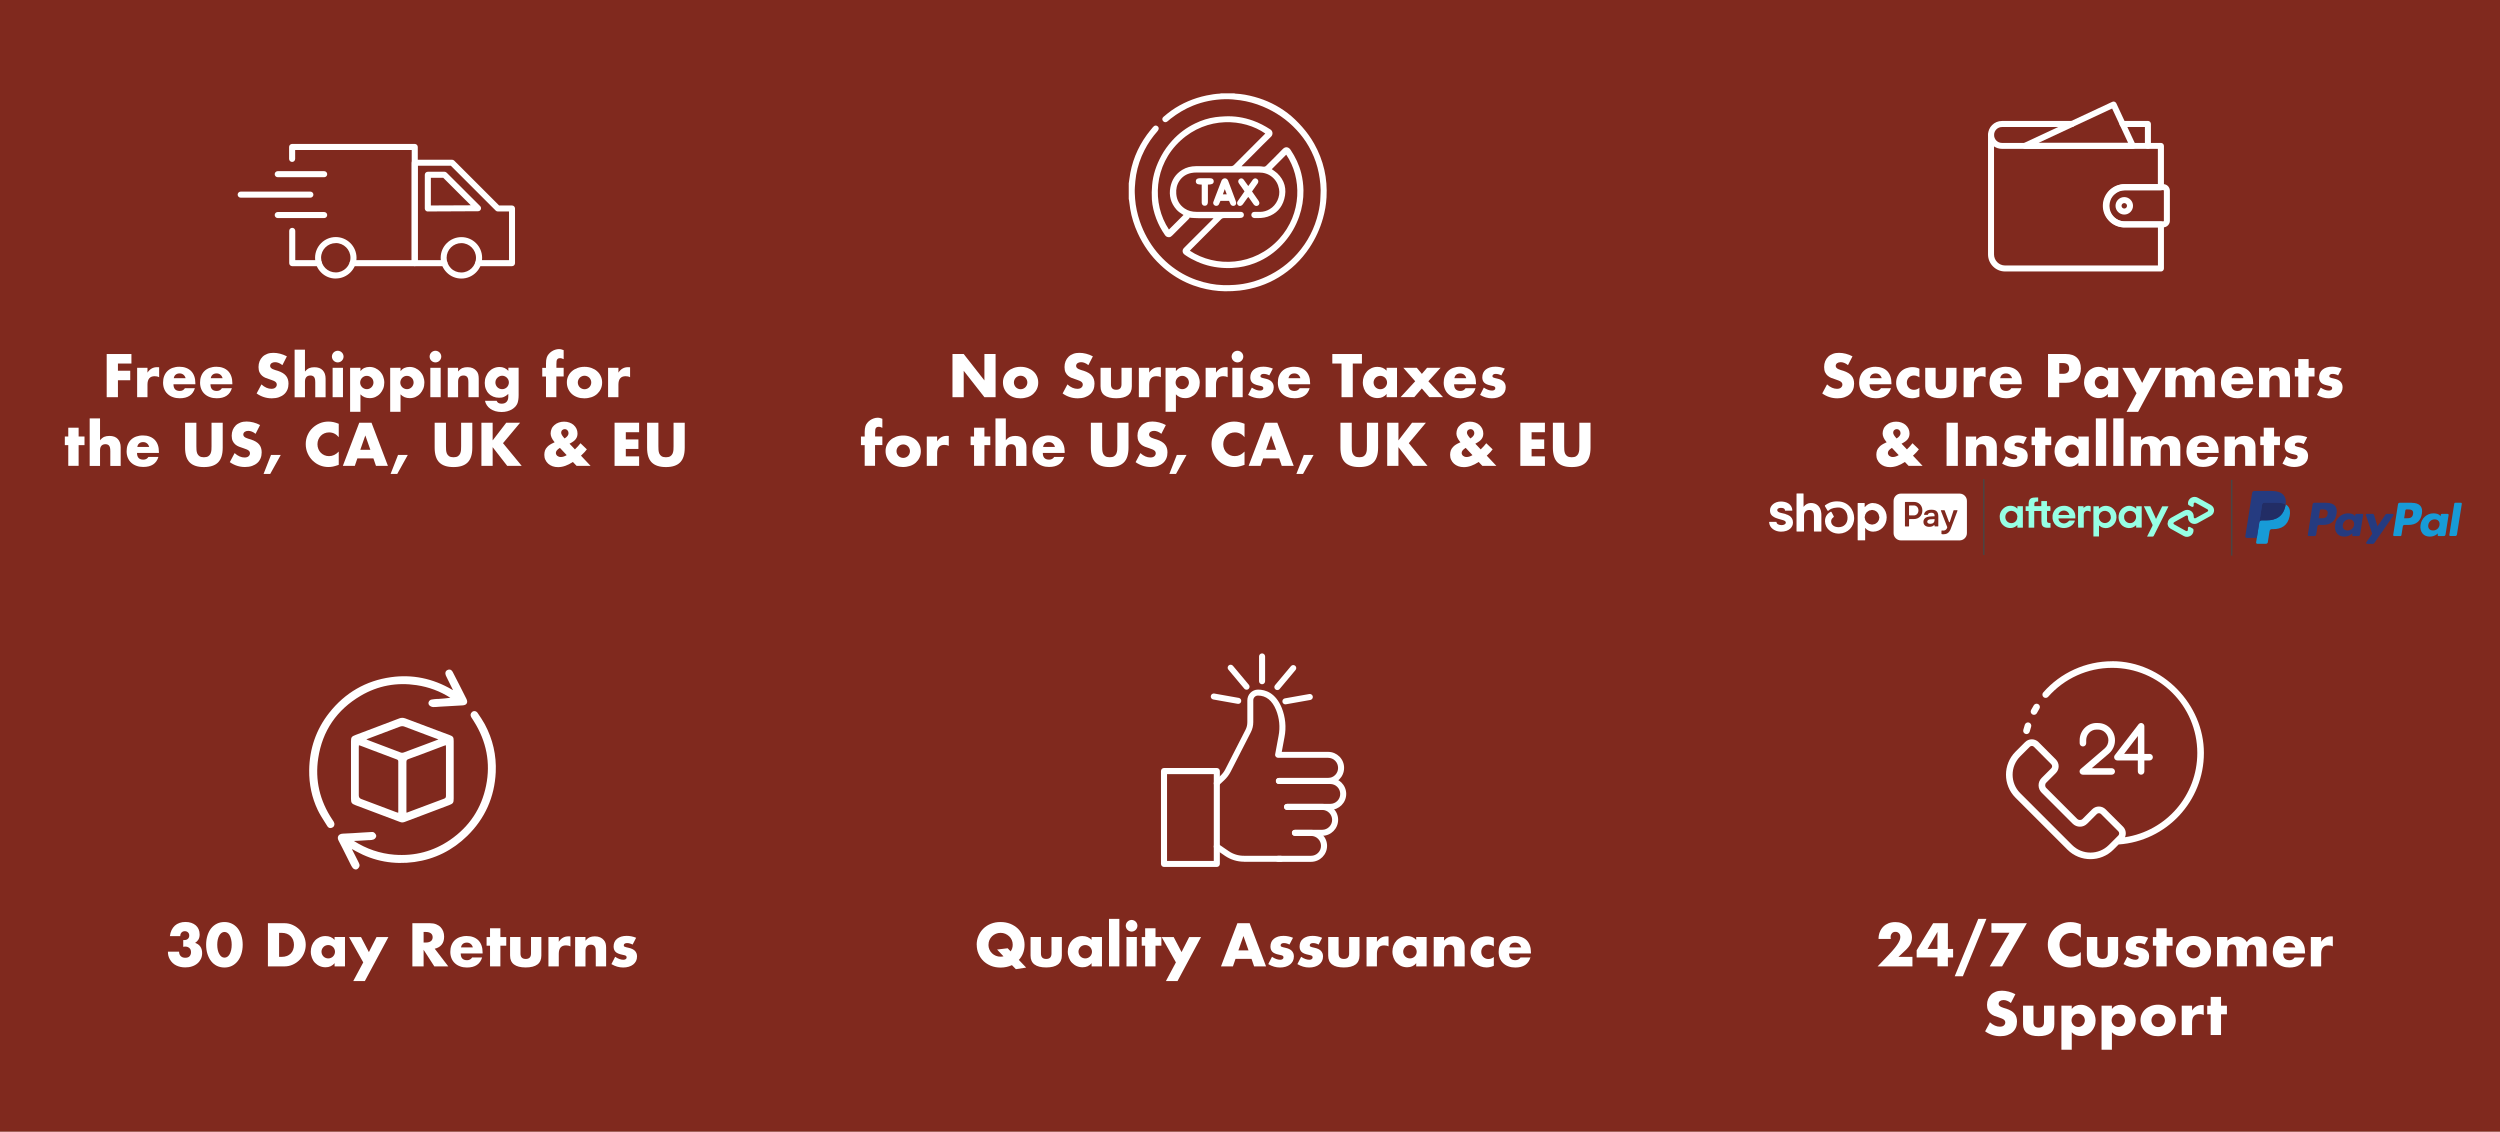 <?xml version="1.0" encoding="UTF-8"?>
<svg id="Layer_2" xmlns="http://www.w3.org/2000/svg" viewBox="0 0 420.38 190.3">
  <defs>
    <style>
      .cls-1 {
        fill: #80291e;
      }

      .cls-2 {
        fill: #464646;
      }

      .cls-3 {
        fill: #fff;
      }

      .cls-4 {
        fill: #96ffe4;
      }

      .cls-5 {
        fill: #253b80;
      }

      .cls-6 {
        fill: #179bd7;
      }

      .cls-7 {
        fill: #222d65;
      }
    </style>
  </defs>
  <g id="Layer_1-2" data-name="Layer_1">
    <g>
      <rect class="cls-3" width="420.38" height="190.3"/>
      <rect class="cls-1" width="420.38" height="190.3"/>
      <g>
        <g>
          <g>
            <path class="cls-3" d="M204.61,145.78h-8.88c-.28,0-.51-.23-.51-.51v-15.62c0-.28.23-.51.51-.51h8.88c.28,0,.51.23.51.51v15.62c0,.28-.23.51-.51.51ZM196.24,144.77h7.86v-14.6h-7.86v14.6Z"/>
            <path class="cls-3" d="M209.17,144.9c-1.13,0-2.22-.34-3.16-.97l-1.7-1.17c-.23-.16-.29-.47-.13-.7.16-.23.47-.29.7-.13l1.7,1.17c.77.53,1.67.81,2.61.8h6.17c.28,0,.51.23.51.51s-.23.51-.51.51h-6.19ZM222.33,140.55h-4.59c-.28,0-.51-.23-.51-.51s.23-.51.51-.51h4.59c.92,0,1.67-.75,1.67-1.67s-.75-1.67-1.67-1.67h-5.91c-.28,0-.51-.23-.51-.51s.23-.51.51-.51h5.91c1.48,0,2.68,1.2,2.68,2.68s-1.2,2.69-2.68,2.69ZM204.6,132.23c-.14,0-.27-.05-.37-.16-.19-.21-.18-.53.02-.72l.92-.86c.36-.33.65-.7.87-1.13l3.4-6.65c.2-.39.3-.82.3-1.26v-3.68c0-.99.8-1.81,1.8-1.81,1.24,0,2.94.53,3.98,3.05.63,1.57.8,3.28.47,4.95l-.46,2.47h7.81c.72,0,1.39.29,1.9.8.5.51.78,1.19.77,1.9,0,1.49-1.2,2.7-2.68,2.7h-8.27c-.28,0-.51-.23-.51-.51s.23-.51.51-.51h8.27c.92,0,1.67-.75,1.67-1.67,0-.47-.17-.89-.48-1.21s-.73-.49-1.18-.5h-8.42c-.15,0-.29-.07-.39-.18-.1-.12-.14-.27-.11-.42l.57-3.08c.29-1.47.14-2.99-.42-4.37-.66-1.61-1.69-2.42-3.04-2.42-.21,0-.41.08-.56.23s-.23.35-.23.56v3.68c0,.6-.14,1.19-.42,1.72l-3.4,6.65c-.28.53-.64,1-1.08,1.41l-.91.85c-.1.09-.22.14-.35.14Z"/>
            <path class="cls-3" d="M220.46,144.92h-5.54c-.28,0-.51-.23-.51-.51s.23-.51.51-.51h5.54c.92,0,1.67-.75,1.67-1.67,0-.92-.75-1.67-1.67-1.67h-2.71c-.28,0-.51-.23-.51-.51s.23-.51.51-.51h2.71c1.48,0,2.69,1.21,2.69,2.69,0,1.48-1.21,2.68-2.69,2.69ZM223.7,136.19h-7.28c-.28,0-.51-.23-.51-.51s.23-.51.51-.51h7.27c.93,0,1.67-.75,1.67-1.67,0-.93-.75-1.67-1.68-1.67h-8.64c-.28,0-.51-.23-.51-.51s.23-.51.51-.51h8.64c1.48,0,2.68,1.2,2.69,2.68,0,1.49-1.2,2.69-2.68,2.69ZM216.14,118.44c-.24,0-.45-.17-.5-.42-.05-.28.14-.54.41-.59l4.11-.73c.27-.05.54.13.59.41.05.28-.14.54-.41.59l-4.11.73s-.06,0-.09,0ZM208.21,118.35s-.06,0-.09,0l-4.11-.73c-.28-.05-.46-.31-.41-.59.05-.28.32-.46.59-.41l4.11.73c.28.05.46.31.41.59-.04.25-.26.42-.5.42ZM214.79,116.04c-.12,0-.23-.04-.33-.12-.21-.18-.24-.5-.06-.71l2.68-3.2c.18-.22.5-.24.71-.06.21.18.24.5.06.71l-2.68,3.2c-.1.12-.24.18-.39.18ZM209.62,115.98c-.14,0-.29-.06-.39-.18l-2.68-3.2c-.18-.21-.15-.53.06-.71.21-.18.53-.15.71.06l2.68,3.2c.18.21.15.53-.06.71-.09.08-.21.12-.33.12ZM212.22,115.06c-.28,0-.51-.23-.51-.51v-4.17c0-.28.23-.51.51-.51s.51.23.51.51v4.17c0,.28-.23.51-.51.51Z"/>
          </g>
          <g>
            <path class="cls-3" d="M164.23,158.87c0-.54.1-1.04.3-1.51.2-.46.47-.87.83-1.22.35-.35.78-.62,1.27-.81.49-.2,1.03-.29,1.62-.29s1.12.1,1.62.29c.49.2.92.47,1.28.81.36.35.63.75.83,1.22s.3.97.3,1.51c0,.5-.08.97-.25,1.4-.16.43-.4.81-.71,1.14l1.23,1.29-1.73.27-.66-.68c-.28.13-.58.23-.9.3-.32.07-.65.11-1,.11-.59,0-1.13-.1-1.62-.29-.49-.2-.91-.47-1.27-.81-.35-.35-.63-.75-.83-1.22-.2-.46-.3-.97-.3-1.51ZM166.21,158.87c0,.29.05.55.16.8s.26.46.44.63c.19.18.4.32.65.42.25.1.51.15.78.15.17,0,.33-.02.5-.06l-1.08-1.14,1.78-.22.5.53c.23-.32.35-.69.35-1.12,0-.29-.05-.55-.16-.8s-.26-.46-.45-.63-.41-.32-.65-.42-.51-.15-.78-.15-.54.05-.78.15c-.25.1-.46.24-.65.42-.19.18-.33.39-.44.63s-.16.51-.16.8Z"/>
            <path class="cls-3" d="M175.04,157.56v2.78c0,.61.29.91.88.91s.89-.3.89-.91v-2.78h1.74v3.12c0,.67-.22,1.17-.66,1.5-.44.33-1.1.5-1.97.5s-1.53-.17-1.97-.5c-.44-.33-.66-.83-.66-1.5v-3.12h1.74Z"/>
            <path class="cls-3" d="M183.55,157.56h1.75v4.94h-1.75v-.55c-.37.47-.88.7-1.51.7-.36,0-.69-.07-.99-.2-.3-.13-.56-.32-.79-.55s-.4-.52-.52-.84c-.12-.32-.19-.67-.19-1.05,0-.35.06-.69.18-1.01s.29-.59.51-.83c.22-.24.48-.42.78-.56.3-.14.63-.21,1-.21.62,0,1.13.21,1.53.64v-.49ZM181.35,160.02c0,.16.03.31.09.45s.14.26.24.36c.1.1.22.18.36.24s.29.09.45.09.3-.03.44-.09c.14-.06.26-.14.36-.24.1-.1.18-.22.24-.36.06-.13.09-.28.09-.43s-.03-.3-.09-.44c-.06-.14-.14-.26-.24-.36-.1-.1-.22-.18-.36-.24-.14-.06-.28-.09-.44-.09s-.31.03-.45.09-.26.14-.36.24c-.1.1-.18.22-.24.35-.06.13-.09.27-.09.43Z"/>
            <path class="cls-3" d="M188.22,154.51v7.99h-1.74v-7.99h1.74Z"/>
            <path class="cls-3" d="M189.3,155.67c0-.13.03-.26.08-.38.05-.12.12-.22.21-.31s.19-.16.31-.21c.12-.05.25-.08.38-.08s.26.03.38.08c.12.05.22.12.31.21s.16.19.21.31c.05.12.08.25.08.38s-.03.26-.08.38c-.05.12-.12.22-.21.31s-.19.16-.31.21c-.12.05-.25.08-.38.08s-.26-.03-.38-.08c-.12-.05-.22-.12-.31-.21s-.16-.19-.21-.31c-.05-.12-.08-.25-.08-.38ZM191.16,157.56v4.94h-1.74v-4.94h1.74Z"/>
            <path class="cls-3" d="M194.3,159.02v3.48h-1.74v-3.48h-.58v-1.45h.58v-1.48h1.74v1.48h.99v1.45h-.99Z"/>
            <path class="cls-3" d="M197.73,161.83l-2.39-4.26h2.02l1.32,2.53,1.28-2.53h2l-3.96,7.4h-1.95l1.68-3.14Z"/>
            <path class="cls-3" d="M210.44,161.24h-2.69l-.43,1.26h-2.01l2.76-7.26h2.06l2.76,7.26h-2.01l-.43-1.26ZM209.94,159.81l-.85-2.42-.85,2.42h1.69Z"/>
            <path class="cls-3" d="M216.82,158.83c-.32-.17-.63-.25-.94-.25-.16,0-.29.03-.39.1-.1.06-.15.15-.15.26,0,.06,0,.1.02.14.02.04.05.07.11.1.05.03.13.06.24.09.11.03.25.06.42.1.48.1.84.27,1.08.51.24.25.36.56.36.95,0,.29-.06.55-.17.78-.12.23-.28.42-.48.58s-.45.28-.74.37c-.29.09-.61.13-.95.13-.67,0-1.33-.19-1.97-.57l.63-1.23c.49.33.95.5,1.39.5.16,0,.29-.04.39-.11.1-.07.15-.16.15-.27,0-.06,0-.12-.02-.16s-.05-.08-.1-.12c-.05-.04-.13-.07-.23-.1-.1-.03-.23-.06-.39-.09-.54-.11-.92-.27-1.13-.49s-.32-.51-.32-.89c0-.28.05-.52.15-.75.1-.22.25-.41.44-.56.19-.15.42-.27.7-.36.27-.08.58-.12.91-.12.54,0,1.07.11,1.59.32l-.59,1.14Z"/>
            <path class="cls-3" d="M221.72,158.83c-.32-.17-.63-.25-.94-.25-.16,0-.29.03-.39.1-.1.06-.15.15-.15.26,0,.06,0,.1.02.14.02.04.05.07.11.1.05.03.13.06.24.09.11.03.25.06.42.1.48.1.84.27,1.08.51.24.25.36.56.36.95,0,.29-.06.55-.17.78-.12.23-.28.42-.48.58s-.45.28-.74.37c-.29.09-.61.13-.95.13-.67,0-1.33-.19-1.97-.57l.63-1.23c.49.33.95.5,1.39.5.16,0,.29-.04.39-.11.1-.07.15-.16.15-.27,0-.06,0-.12-.02-.16s-.05-.08-.1-.12c-.05-.04-.13-.07-.23-.1-.1-.03-.23-.06-.39-.09-.54-.11-.92-.27-1.13-.49s-.32-.51-.32-.89c0-.28.05-.52.15-.75.1-.22.25-.41.44-.56.19-.15.42-.27.7-.36.27-.08.58-.12.91-.12.54,0,1.07.11,1.59.32l-.59,1.14Z"/>
            <path class="cls-3" d="M225.09,157.56v2.78c0,.61.29.91.88.91s.89-.3.89-.91v-2.78h1.74v3.12c0,.67-.22,1.17-.66,1.5-.44.33-1.1.5-1.97.5s-1.53-.17-1.97-.5c-.44-.33-.66-.83-.66-1.5v-3.12h1.74Z"/>
            <path class="cls-3" d="M229.79,157.56h1.74v.81c.19-.3.41-.52.68-.68s.58-.24.94-.24h.15c.05,0,.12,0,.19.02v1.67c-.23-.12-.48-.17-.75-.17-.4,0-.71.12-.91.36s-.3.59-.3,1.05v2.12h-1.74v-4.94Z"/>
            <path class="cls-3" d="M238.14,157.56h1.75v4.94h-1.75v-.55c-.37.47-.88.7-1.51.7-.36,0-.69-.07-.99-.2-.3-.13-.56-.32-.79-.55s-.4-.52-.52-.84c-.12-.32-.19-.67-.19-1.05,0-.35.06-.69.18-1.01s.29-.59.51-.83c.22-.24.48-.42.78-.56.3-.14.63-.21,1-.21.62,0,1.13.21,1.53.64v-.49ZM235.95,160.02c0,.16.03.31.09.45s.14.26.24.36c.1.1.22.18.36.24s.29.09.45.09.3-.03.44-.09c.14-.06.26-.14.36-.24.1-.1.18-.22.24-.36.06-.13.09-.28.09-.43s-.03-.3-.09-.44c-.06-.14-.14-.26-.24-.36-.1-.1-.22-.18-.36-.24-.14-.06-.28-.09-.44-.09s-.31.03-.45.09-.26.14-.36.24c-.1.1-.18.22-.24.35-.06.13-.09.27-.09.43Z"/>
            <path class="cls-3" d="M241.08,157.56h1.74v.62c.24-.29.48-.48.72-.58.24-.1.53-.15.86-.15.35,0,.64.06.89.17s.46.27.63.48c.14.17.24.35.29.56.05.21.08.44.08.7v3.14h-1.74v-2.49c0-.24-.02-.44-.05-.59-.04-.15-.1-.27-.19-.36-.08-.08-.16-.13-.26-.16s-.2-.05-.31-.05c-.3,0-.52.09-.68.26-.16.18-.24.43-.24.76v2.64h-1.74v-4.94Z"/>
            <path class="cls-3" d="M251.19,159.16c-.3-.21-.61-.31-.92-.31-.17,0-.32.03-.47.09-.14.06-.27.14-.38.25-.11.11-.19.23-.25.38-.06.14-.09.31-.09.49s.03.33.09.48.14.27.25.38.23.19.38.25c.15.06.3.09.47.09.33,0,.63-.11.92-.34v1.48c-.43.19-.84.28-1.22.28-.36,0-.7-.06-1.02-.18-.32-.12-.61-.3-.86-.52-.25-.23-.44-.5-.59-.82-.15-.32-.22-.67-.22-1.06s.07-.75.21-1.07c.14-.32.33-.6.58-.84s.53-.42.87-.55c.34-.13.7-.2,1.08-.2.42,0,.82.09,1.17.27v1.48Z"/>
            <path class="cls-3" d="M253.75,160.33c0,.75.35,1.13,1.06,1.13.38,0,.66-.15.86-.46h1.68c-.34,1.13-1.19,1.69-2.55,1.69-.42,0-.8-.06-1.14-.19-.35-.12-.64-.3-.89-.53-.25-.23-.44-.51-.57-.83-.13-.32-.2-.68-.2-1.08s.06-.78.19-1.11c.13-.33.31-.61.55-.84.24-.23.52-.41.86-.53.34-.12.72-.19,1.14-.19s.79.06,1.13.19c.33.12.62.31.85.54.23.24.41.53.53.87.12.34.18.73.18,1.16v.18h-3.67ZM255.79,159.31c-.06-.24-.18-.44-.36-.59s-.4-.22-.65-.22c-.27,0-.49.07-.66.21-.17.14-.28.34-.32.6h1.99Z"/>
          </g>
        </g>
        <g>
          <g>
            <path class="cls-3" d="M355.16,111.19c-4.44,0-8.66,1.91-11.59,5.25-.2.23-.18.58.05.78.23.2.58.18.78-.05,2.72-3.09,6.64-4.87,10.76-4.87,7.9,0,14.32,6.42,14.32,14.32,0,7.14-5.24,13.12-12.16,14.16.26-.59.15-1.3-.33-1.78l-2.92-2.91c-.63-.63-1.65-.63-2.27,0l-1.62,1.62c-.24.24-.65.23-.88,0l-5.22-5.22c-.24-.24-.24-.64,0-.88l1.62-1.62c.3-.3.47-.71.47-1.14s-.17-.83-.47-1.14l-2.91-2.92c-.63-.63-1.65-.63-2.27,0l-1.61,1.61c-2.13,2.13-2.13,5.61,0,7.74l8.73,8.73c1.07,1.07,2.47,1.6,3.87,1.6s2.81-.53,3.87-1.6l.87-.87c8.06-.56,14.34-7.27,14.34-15.39s-6.92-15.43-15.43-15.43h0ZM354.6,142.09c-1.7,1.7-4.47,1.7-6.17,0l-8.73-8.73c-1.7-1.7-1.7-4.47,0-6.17l1.61-1.61c.1-.1.22-.15.35-.15s.25.05.35.15l2.91,2.92c.09.09.15.22.15.35s-.05.26-.15.35l-1.62,1.62c-.33.33-.51.76-.51,1.23s.18.9.51,1.23l5.22,5.22c.68.68,1.77.68,2.45,0l1.62-1.62c.19-.19.51-.19.7,0l2.91,2.91c.19.19.19.51,0,.7l-1.61,1.61h0Z"/>
            <path class="cls-3" d="M341.18,121.5c-.29-.09-.6.07-.7.36-.09.29-.18.59-.26.88-.08.3.1.6.4.68.05.01.09.02.14.02.25,0,.47-.17.54-.42.07-.28.15-.55.24-.82.09-.29-.06-.6-.36-.7Z"/>
            <path class="cls-3" d="M341.76,120.14c.08.04.17.06.26.06.2,0,.39-.11.49-.29.13-.25.28-.5.42-.74.16-.26.08-.6-.18-.76-.26-.16-.6-.08-.76.18-.16.26-.31.53-.46.8-.14.27-.04.61.23.75Z"/>
            <path class="cls-3" d="M352.81,121.57h-.27c-1.57,0-2.84,1.3-2.84,2.9v.5c0,.31.25.55.55.55s.55-.25.55-.55v-.5c0-.99.78-1.79,1.73-1.79h.27c.95,0,1.73.8,1.73,1.79,0,.53-.23,1.04-.63,1.38l-4.02,3.45c-.18.15-.24.4-.16.61s.29.36.52.36h4.85c.31,0,.55-.25.55-.55s-.25-.55-.55-.55h-3.35l2.89-2.47c.64-.55,1.01-1.36,1.01-2.22,0-1.6-1.27-2.9-2.84-2.9Z"/>
            <path class="cls-3" d="M360.22,121.6c-.22-.08-.47,0-.62.19l-3.99,5.19c-.13.17-.15.39-.06.58.09.19.29.31.5.31h3.43v1.85c0,.31.25.55.55.55s.55-.25.55-.55v-1.85h.88c.31,0,.55-.25.55-.55s-.25-.55-.55-.55h-.88v-4.64c0-.24-.15-.45-.38-.53ZM359.49,126.76h-2.31l2.31-3v3Z"/>
          </g>
          <g>
            <path class="cls-3" d="M321.56,162.5h-5.84l1.8-1.87c.47-.49.85-.91,1.12-1.26.27-.34.47-.63.6-.87.13-.24.21-.43.25-.58s.05-.27.05-.38c0-.11-.02-.21-.05-.32s-.09-.19-.16-.27c-.07-.08-.16-.14-.25-.19s-.22-.07-.35-.07c-.26,0-.46.08-.6.25-.14.17-.22.38-.22.63,0,.07,0,.17.03.31h-2.06c0-.42.07-.81.21-1.15.14-.35.33-.65.58-.9s.55-.44.89-.58c.34-.13.72-.2,1.13-.2s.78.06,1.12.19c.34.13.64.31.89.54.25.23.45.5.59.82.14.32.21.66.21,1.04,0,.4-.09.76-.26,1.1s-.44.68-.81,1.03l-1.2,1.13h2.35v1.6Z"/>
            <path class="cls-3" d="M327.54,159.56h.88v1.44h-.88v1.49h-1.75v-1.49h-3.5v-1.21l2.77-4.55h2.48v4.32ZM325.79,159.56v-2.86l-1.67,2.86h1.67Z"/>
            <path class="cls-3" d="M332.64,154.51h1.38l-3.96,9.65h-1.37l3.96-9.65Z"/>
            <path class="cls-3" d="M337.89,156.84h-3.03v-1.6h5.96l-4.16,7.26h-2.08l3.31-5.66Z"/>
            <path class="cls-3" d="M349.89,157.67c-.44-.53-.97-.8-1.62-.8-.28,0-.54.05-.78.15-.24.1-.45.24-.62.42-.17.18-.31.39-.41.63s-.15.51-.15.79.05.55.15.8.24.46.41.63c.18.18.38.32.62.42.24.1.49.15.77.15.6,0,1.15-.26,1.63-.77v2.23l-.19.07c-.29.1-.56.18-.81.23-.25.05-.5.07-.74.07-.5,0-.98-.09-1.44-.28-.46-.19-.86-.46-1.21-.8-.35-.34-.63-.75-.84-1.22-.21-.47-.32-.99-.32-1.54s.1-1.07.31-1.53c.21-.47.49-.87.84-1.2s.76-.6,1.22-.79.95-.28,1.45-.28c.29,0,.57.03.85.09.28.06.57.16.88.28v2.25Z"/>
            <path class="cls-3" d="M352.66,157.56v2.78c0,.61.29.91.88.91s.89-.3.89-.91v-2.78h1.74v3.12c0,.67-.22,1.17-.66,1.5-.44.33-1.1.5-1.97.5s-1.53-.17-1.97-.5c-.44-.33-.66-.83-.66-1.5v-3.12h1.74Z"/>
            <path class="cls-3" d="M360.63,158.83c-.32-.17-.63-.25-.94-.25-.16,0-.29.03-.39.1-.1.06-.15.15-.15.26,0,.06,0,.1.02.14.02.04.05.07.11.1.05.03.13.06.24.09.11.03.25.06.42.1.48.1.84.27,1.08.51.24.25.36.56.36.95,0,.29-.06.55-.17.78-.12.23-.28.42-.48.58s-.45.28-.74.37c-.29.09-.61.13-.95.13-.67,0-1.33-.19-1.97-.57l.63-1.23c.49.33.95.5,1.39.5.16,0,.29-.04.39-.11.1-.07.15-.16.15-.27,0-.06,0-.12-.02-.16s-.05-.08-.1-.12c-.05-.04-.13-.07-.23-.1-.1-.03-.23-.06-.39-.09-.54-.11-.92-.27-1.13-.49s-.32-.51-.32-.89c0-.28.05-.52.15-.75.1-.22.25-.41.44-.56.19-.15.42-.27.7-.36.27-.08.58-.12.91-.12.54,0,1.07.11,1.59.32l-.59,1.14Z"/>
            <path class="cls-3" d="M364.33,159.02v3.48h-1.74v-3.48h-.58v-1.45h.58v-1.48h1.74v1.48h.99v1.45h-.99Z"/>
            <path class="cls-3" d="M365.87,159.99c0-.37.07-.71.22-1.02.15-.32.35-.59.62-.83s.58-.42.94-.55c.36-.13.76-.2,1.19-.2s.82.07,1.18.2c.36.13.68.31.94.55.27.23.47.51.62.84.15.32.22.68.22,1.07s-.08.75-.23,1.07c-.15.32-.36.6-.62.84-.26.23-.58.42-.95.54s-.77.19-1.2.19-.81-.06-1.17-.19-.67-.31-.93-.55c-.26-.24-.46-.52-.61-.85-.15-.33-.22-.7-.22-1.1ZM367.71,160.01c0,.17.03.32.09.46.06.14.14.26.24.36.1.1.22.18.36.24.14.06.28.09.44.09s.3-.03.44-.09c.14-.06.26-.14.36-.24.1-.1.18-.22.24-.36.06-.14.09-.29.09-.45s-.03-.3-.09-.44c-.06-.14-.14-.26-.24-.36s-.22-.18-.36-.24c-.14-.06-.28-.09-.44-.09s-.3.03-.44.09c-.14.06-.26.14-.36.24s-.18.22-.24.36c-.06.13-.09.28-.09.43Z"/>
            <path class="cls-3" d="M372.8,157.56h1.74v.61c.47-.46,1.01-.68,1.6-.68.73,0,1.29.31,1.67.92.39-.62.95-.93,1.67-.93.23,0,.45.03.65.1.21.07.38.17.53.32.15.14.26.33.35.56.09.23.13.51.13.84v3.2h-1.74v-2.43c0-.25-.02-.46-.05-.62-.04-.16-.09-.29-.15-.38s-.15-.15-.24-.18-.19-.05-.29-.05c-.56,0-.84.41-.84,1.22v2.43h-1.74v-2.43c0-.25-.02-.46-.05-.62-.03-.16-.08-.29-.14-.39-.06-.1-.14-.16-.24-.2-.1-.04-.21-.05-.34-.05-.11,0-.21.02-.31.05-.1.03-.18.09-.25.19-.07.09-.13.22-.17.39-.04.16-.06.38-.06.64v2.43h-1.74v-4.94Z"/>
            <path class="cls-3" d="M383.92,160.33c0,.75.35,1.13,1.06,1.13.38,0,.66-.15.86-.46h1.68c-.34,1.13-1.19,1.69-2.55,1.69-.42,0-.8-.06-1.14-.19-.35-.12-.64-.3-.89-.53-.25-.23-.44-.51-.57-.83-.13-.32-.2-.68-.2-1.08s.06-.78.19-1.11c.13-.33.31-.61.55-.84.24-.23.52-.41.86-.53.34-.12.72-.19,1.14-.19s.79.06,1.13.19c.33.12.62.31.85.54.23.24.41.53.53.87.12.34.18.73.18,1.16v.18h-3.67ZM385.96,159.31c-.06-.24-.18-.44-.36-.59s-.4-.22-.65-.22c-.27,0-.49.07-.66.21-.17.14-.28.34-.32.6h1.99Z"/>
            <path class="cls-3" d="M388.57,157.56h1.74v.81c.19-.3.41-.52.68-.68s.58-.24.94-.24h.15c.05,0,.12,0,.19.02v1.67c-.23-.12-.48-.17-.75-.17-.4,0-.71.12-.91.36s-.3.59-.3,1.05v2.12h-1.74v-4.94Z"/>
            <path class="cls-3" d="M338.12,168.65c-.21-.17-.41-.29-.62-.37-.21-.08-.4-.12-.6-.12-.24,0-.44.06-.6.17-.15.12-.23.27-.23.45,0,.13.04.23.12.32s.18.16.3.22c.12.06.27.11.42.16s.31.09.47.14c.62.21,1.07.48,1.35.82.29.34.43.79.43,1.34,0,.37-.06.71-.19,1.01s-.31.56-.55.77c-.24.21-.54.38-.88.5-.35.12-.75.18-1.19.18-.92,0-1.77-.27-2.55-.82l.81-1.52c.28.25.56.44.84.56.28.12.55.18.82.18.31,0,.54-.07.69-.21.15-.14.23-.3.23-.48,0-.11-.02-.2-.06-.28-.04-.08-.1-.15-.19-.22s-.21-.13-.35-.19c-.14-.06-.32-.12-.52-.19-.24-.08-.48-.16-.72-.25s-.44-.22-.62-.37c-.18-.15-.33-.35-.44-.58-.11-.23-.17-.53-.17-.89s.06-.68.18-.98c.12-.29.29-.54.5-.75.21-.21.48-.37.79-.49.31-.12.66-.17,1.04-.17.36,0,.73.05,1.13.15.39.1.77.25,1.13.44l-.75,1.47Z"/>
            <path class="cls-3" d="M341.93,169.11v2.78c0,.61.29.91.88.91s.89-.3.89-.91v-2.78h1.74v3.12c0,.67-.22,1.17-.66,1.5-.44.33-1.1.5-1.97.5s-1.53-.17-1.97-.5c-.44-.33-.66-.83-.66-1.5v-3.12h1.74Z"/>
            <path class="cls-3" d="M348.37,176.51h-1.74v-7.4h1.74v.55c.37-.47.88-.7,1.52-.7.35,0,.68.07.99.21.3.14.57.33.79.56.22.24.4.52.52.84.12.32.19.66.19,1.03s-.06.71-.19,1.02c-.13.31-.3.59-.52.83-.22.24-.48.42-.78.56s-.63.2-.98.2c-.62,0-1.13-.21-1.54-.64v2.95ZM350.57,171.59c0-.15-.03-.3-.08-.44-.05-.14-.13-.26-.24-.36s-.22-.18-.36-.25c-.14-.06-.29-.09-.45-.09s-.3.03-.43.09-.25.14-.35.24c-.1.1-.18.22-.24.36-.06.14-.09.28-.09.44s.03.3.09.43.14.25.24.35c.1.1.22.18.36.24.14.06.28.09.44.09s.3-.03.43-.09.25-.14.35-.24c.1-.1.18-.22.24-.36.06-.13.09-.28.09-.42Z"/>
            <path class="cls-3" d="M355.12,176.51h-1.74v-7.4h1.74v.55c.37-.47.88-.7,1.52-.7.35,0,.68.07.99.21.3.14.57.33.79.56.22.24.4.52.52.84.12.32.19.66.19,1.03s-.06.71-.19,1.02c-.13.31-.3.59-.52.83-.22.24-.48.42-.78.56s-.63.2-.98.2c-.62,0-1.13-.21-1.54-.64v2.95ZM357.31,171.59c0-.15-.03-.3-.08-.44-.05-.14-.13-.26-.24-.36s-.22-.18-.36-.25c-.14-.06-.29-.09-.45-.09s-.3.03-.43.09-.25.14-.35.24c-.1.1-.18.22-.24.36-.06.14-.09.28-.09.44s.03.3.09.43.14.25.24.35c.1.1.22.18.36.24.14.06.28.09.44.09s.3-.03.43-.09.25-.14.35-.24c.1-.1.18-.22.24-.36.06-.13.09-.28.09-.42Z"/>
            <path class="cls-3" d="M359.93,171.54c0-.37.07-.71.22-1.02.15-.32.35-.59.62-.83s.58-.42.94-.55c.36-.13.76-.2,1.19-.2s.82.07,1.18.2c.36.13.68.31.94.55.27.23.47.51.62.84.15.32.22.68.22,1.07s-.08.75-.23,1.07c-.15.32-.36.6-.62.84-.26.23-.58.42-.95.54s-.77.19-1.2.19-.81-.06-1.17-.19-.67-.31-.93-.55c-.26-.24-.46-.52-.61-.85-.15-.33-.22-.7-.22-1.1ZM361.77,171.56c0,.17.03.32.09.46.06.14.14.26.24.36.1.1.22.18.36.24.14.06.28.09.44.09s.3-.03.44-.09c.14-.06.26-.14.36-.24.1-.1.18-.22.24-.36.06-.14.09-.29.09-.45s-.03-.3-.09-.44c-.06-.14-.14-.26-.24-.36s-.22-.18-.36-.24c-.14-.06-.28-.09-.44-.09s-.3.03-.44.09c-.14.06-.26.14-.36.24s-.18.22-.24.36c-.06.13-.09.28-.09.43Z"/>
            <path class="cls-3" d="M366.86,169.11h1.74v.81c.19-.3.41-.52.68-.68s.58-.24.94-.24h.15c.05,0,.12,0,.19.02v1.67c-.23-.12-.48-.17-.75-.17-.4,0-.71.12-.91.36s-.3.59-.3,1.05v2.12h-1.74v-4.94Z"/>
            <path class="cls-3" d="M373.47,170.56v3.48h-1.74v-3.48h-.58v-1.45h.58v-1.48h1.74v1.48h.99v1.45h-.99Z"/>
          </g>
        </g>
        <g>
          <g>
            <path class="cls-3" d="M30.8,158.07c.05,0,.09,0,.13,0h.09c.24,0,.43-.07.58-.21.15-.14.22-.32.22-.55s-.07-.39-.21-.53c-.14-.13-.32-.2-.53-.2-.23,0-.42.08-.56.23-.14.15-.21.35-.21.6h-1.74c.04-.38.14-.71.28-1.01.14-.29.33-.54.55-.75.22-.2.49-.36.79-.46.3-.11.63-.16,1-.16s.69.05.98.15c.29.1.54.24.75.42.21.18.37.4.48.66s.17.55.17.87c0,.35-.07.63-.2.85-.13.22-.32.41-.56.57.37.12.66.32.87.62.21.3.31.67.31,1.1,0,.36-.07.69-.21.98-.14.29-.34.55-.59.76-.25.21-.55.38-.9.49-.35.12-.73.17-1.15.17-.56,0-1.06-.11-1.51-.33s-.81-.56-1.08-1.04c-.12-.21-.2-.42-.25-.64s-.06-.43-.06-.64h1.87c.01.34.11.6.3.77.19.18.44.26.75.26.33,0,.58-.09.73-.27.15-.18.23-.4.23-.66,0-.31-.09-.55-.28-.71-.19-.16-.41-.24-.66-.24-.06,0-.12,0-.18.01-.06,0-.12.02-.19.03v-1.18Z"/>
            <path class="cls-3" d="M34.66,158.86c0-.58.08-1.1.23-1.57.15-.47.36-.87.63-1.21.27-.33.6-.59.97-.77.38-.18.79-.27,1.25-.27s.86.09,1.24.27c.38.18.7.44.97.77.27.33.48.74.63,1.21.15.47.23,1,.23,1.57s-.08,1.1-.23,1.57c-.15.47-.36.88-.63,1.21s-.59.6-.97.78c-.38.18-.79.27-1.24.27s-.87-.09-1.25-.27c-.38-.18-.7-.44-.97-.78s-.48-.74-.63-1.21c-.15-.47-.23-1-.23-1.57ZM36.53,158.86c0,.32.03.61.09.88.06.26.14.49.25.68.11.19.23.34.38.45.15.11.31.16.5.16s.34-.05.5-.16c.15-.11.28-.25.38-.45.1-.19.18-.42.24-.68.06-.26.09-.55.09-.88s-.03-.6-.09-.87c-.06-.27-.14-.49-.24-.68s-.23-.34-.38-.44c-.15-.11-.32-.16-.5-.16s-.35.05-.5.16c-.15.11-.27.25-.38.44-.11.19-.19.42-.25.68-.06.27-.09.56-.09.87Z"/>
            <path class="cls-3" d="M45.05,155.24h2.79c.49,0,.96.1,1.39.3.43.2.81.46,1.14.79.32.33.58.72.76,1.16.19.44.28.9.28,1.38s-.09.93-.27,1.37-.44.83-.76,1.16c-.32.33-.7.6-1.14.8-.43.2-.9.3-1.4.3h-2.79v-7.26ZM46.93,160.9h.43c.33,0,.62-.05.88-.15s.47-.24.65-.42.31-.39.4-.64.14-.52.14-.81-.05-.56-.14-.81c-.1-.25-.23-.46-.41-.64-.18-.18-.39-.32-.65-.42-.26-.1-.54-.15-.87-.15h-.43v4.06Z"/>
            <path class="cls-3" d="M56.26,157.56h1.75v4.94h-1.75v-.55c-.37.47-.88.7-1.51.7-.36,0-.69-.07-.99-.2-.3-.13-.56-.32-.79-.55s-.4-.52-.52-.84c-.12-.32-.19-.67-.19-1.05,0-.35.06-.69.18-1.01s.29-.59.51-.83c.22-.24.48-.42.78-.56.3-.14.63-.21,1-.21.62,0,1.13.21,1.53.64v-.49ZM54.06,160.02c0,.16.03.31.09.45s.14.26.24.36c.1.1.22.18.36.24s.29.09.45.09.3-.03.44-.09c.14-.06.26-.14.36-.24.1-.1.18-.22.24-.36.06-.13.09-.28.09-.43s-.03-.3-.09-.44c-.06-.14-.14-.26-.24-.36-.1-.1-.22-.18-.36-.24-.14-.06-.28-.09-.44-.09s-.31.03-.45.09-.26.14-.36.24c-.1.1-.18.22-.24.35-.06.13-.09.27-.09.43Z"/>
            <path class="cls-3" d="M61.08,161.83l-2.39-4.26h2.02l1.32,2.53,1.28-2.53h2l-3.96,7.4h-1.95l1.68-3.14Z"/>
            <path class="cls-3" d="M75.38,162.5h-2.35l-1.8-2.79v2.79h-1.89v-7.26h2.94c.4,0,.76.06,1.06.18.3.12.55.28.75.49.2.21.34.44.44.71s.15.56.15.87c0,.55-.13,1-.4,1.34-.27.34-.66.58-1.18.7l2.28,2.97ZM71.23,158.49h.36c.37,0,.66-.08.86-.23.2-.15.3-.38.3-.66s-.1-.51-.3-.66c-.2-.15-.49-.23-.86-.23h-.36v1.79Z"/>
            <path class="cls-3" d="M77.47,160.33c0,.75.35,1.13,1.06,1.13.38,0,.66-.15.86-.46h1.68c-.34,1.13-1.19,1.69-2.55,1.69-.42,0-.8-.06-1.14-.19-.35-.12-.64-.3-.89-.53-.25-.23-.44-.51-.57-.83-.13-.32-.2-.68-.2-1.08s.06-.78.19-1.11c.13-.33.31-.61.55-.84.24-.23.52-.41.86-.53.34-.12.72-.19,1.14-.19s.79.06,1.13.19c.33.12.62.31.85.54.23.24.41.53.53.87.12.34.18.73.18,1.16v.18h-3.67ZM79.51,159.31c-.06-.24-.18-.44-.36-.59s-.4-.22-.65-.22c-.27,0-.49.07-.66.21-.17.14-.28.34-.32.6h1.99Z"/>
            <path class="cls-3" d="M84.14,159.02v3.48h-1.74v-3.48h-.58v-1.45h.58v-1.48h1.74v1.48h.99v1.45h-.99Z"/>
            <path class="cls-3" d="M87.52,157.56v2.78c0,.61.29.91.88.91s.89-.3.89-.91v-2.78h1.74v3.12c0,.67-.22,1.17-.66,1.5-.44.33-1.1.5-1.97.5s-1.53-.17-1.97-.5c-.44-.33-.66-.83-.66-1.5v-3.12h1.74Z"/>
            <path class="cls-3" d="M92.22,157.56h1.74v.81c.19-.3.41-.52.68-.68s.58-.24.94-.24h.15c.05,0,.12,0,.19.02v1.67c-.23-.12-.48-.17-.75-.17-.4,0-.71.12-.91.36s-.3.59-.3,1.05v2.12h-1.74v-4.94Z"/>
            <path class="cls-3" d="M96.71,157.56h1.74v.62c.24-.29.48-.48.72-.58.24-.1.53-.15.86-.15.35,0,.64.06.89.17s.46.27.63.48c.14.17.24.35.29.56.05.21.08.44.08.7v3.14h-1.74v-2.49c0-.24-.02-.44-.05-.59-.04-.15-.1-.27-.19-.36-.08-.08-.16-.13-.26-.16s-.2-.05-.31-.05c-.3,0-.52.09-.68.26-.16.18-.24.43-.24.76v2.64h-1.74v-4.94Z"/>
            <path class="cls-3" d="M106.37,158.83c-.32-.17-.63-.25-.94-.25-.16,0-.29.03-.39.1-.1.06-.15.15-.15.26,0,.06,0,.1.02.14.02.04.05.07.11.1.05.03.13.06.24.09.11.03.25.06.42.1.48.1.84.27,1.08.51.24.25.36.56.36.95,0,.29-.06.55-.17.78-.12.23-.28.42-.48.58s-.45.28-.74.37c-.29.09-.61.13-.95.13-.67,0-1.33-.19-1.97-.57l.63-1.23c.49.33.95.5,1.39.5.16,0,.29-.04.39-.11.1-.07.15-.16.15-.27,0-.06,0-.12-.02-.16s-.05-.08-.1-.12c-.05-.04-.13-.07-.23-.1-.1-.03-.23-.06-.39-.09-.54-.11-.92-.27-1.13-.49s-.32-.51-.32-.89c0-.28.05-.52.15-.75.1-.22.25-.41.44-.56.19-.15.42-.27.7-.36.27-.08.58-.12.91-.12.54,0,1.07.11,1.59.32l-.59,1.14Z"/>
          </g>
          <g>
            <g>
              <path class="cls-3" d="M76.12,129.46c0,1.61,0,3.22,0,4.83,0,.65-.05.72-.66.95-2.48.94-4.97,1.87-7.45,2.81-.23.09-.44.08-.68,0-1.86-.7-3.72-1.4-5.58-2.1-.63-.24-1.25-.47-1.88-.71-.61-.23-.67-.31-.67-.95,0-3.2,0-6.4,0-9.61,0-.65.05-.71.67-.94,2.45-.93,4.9-1.84,7.35-2.78.31-.12.57-.11.88,0,2.47.94,4.94,1.86,7.41,2.78.57.21.61.27.61.87,0,1.61,0,3.22,0,4.83ZM60.18,125.1c-.01.24-.03.4-.03.56,0,2.7,0,5.39,0,8.09,0,.57,0,.57.54.77,1.94.73,3.89,1.46,5.83,2.19.18.07.36.11.58.18.02-.17.05-.28.05-.38,0-2.82,0-5.64,0-8.47,0-.32-.14-.44-.41-.54-2.05-.77-4.09-1.54-6.14-2.31-.11-.04-.24-.05-.42-.09ZM75.13,125.08c-.22.06-.39.1-.55.16-1.98.74-3.95,1.5-5.93,2.22-.38.14-.49.31-.49.7.01,2.75,0,5.49,0,8.24,0,.15.03.3.05.48.15-.04.24-.05.32-.08,2.06-.77,4.12-1.55,6.19-2.31.35-.13.46-.32.45-.68-.01-2.73,0-5.46,0-8.19,0-.16-.02-.31-.04-.54ZM74.15,124.36c-.23-.13-.33-.2-.45-.24-1.88-.71-3.76-1.41-5.63-2.12-.31-.12-.58-.1-.89.01-1.81.69-3.62,1.37-5.43,2.05-.16.06-.32.14-.61.27.31.14.5.22.69.3,1.82.69,3.65,1.37,5.47,2.07.28.11.52.05.78-.05,1.13-.43,2.27-.85,3.4-1.28.84-.32,1.68-.64,2.66-1.01Z"/>
              <path class="cls-3" d="M67.68,138.3c-.13,0-.27-.03-.41-.08-1.33-.5-2.67-1-4-1.51l-2.23-.84c-.41-.15-.82-.31-1.23-.46-.68-.26-.79-.41-.79-1.11,0-3.2,0-6.4,0-9.61,0-.72.09-.85.78-1.11l2.01-.76c1.78-.67,3.56-1.34,5.33-2.02.34-.13.65-.13,1.01,0,1.86.71,3.72,1.4,5.58,2.1l1.83.68c.64.24.73.37.73,1.03,0,1.15,0,2.3,0,3.45v1.38s0,1.61,0,1.61c0,1.07,0,2.15,0,3.22,0,.73-.1.86-.77,1.12l-2.75,1.04c-1.57.59-3.14,1.18-4.71,1.78-.13.05-.26.08-.39.08ZM67.64,121.06c-.12,0-.24.02-.36.07-1.78.68-3.56,1.35-5.34,2.02l-2.01.76q-.55.21-.55.78c0,3.2,0,6.4,0,9.6,0,.56.01.57.56.78.41.16.82.31,1.23.46l2.23.84c1.33.5,2.67,1,4,1.51.2.08.36.07.55,0,1.57-.6,3.14-1.19,4.71-1.78l2.75-1.04q.54-.21.54-.79c0-1.07,0-2.15,0-3.22v-2.99c0-1.15,0-2.3,0-3.45q0-.51-.5-.7l-1.83-.68c-1.86-.7-3.72-1.39-5.58-2.1-.14-.05-.27-.08-.39-.08ZM67.11,137.07s-.04,0-.05,0l-.19-.06c-.14-.04-.27-.08-.4-.13-1.38-.52-2.76-1.04-4.14-1.56l-1.69-.64c-.6-.23-.65-.3-.65-.94,0-2.7,0-5.39,0-8.09,0-.11,0-.21.01-.34v-.23c.02-.05.04-.1.08-.13.04-.03.09-.04.15-.03.06.01.12.02.17.03.11.02.2.03.29.07l2.24.85c1.3.49,2.6.98,3.9,1.47.28.1.53.26.53.71,0,1.97,0,3.95,0,5.93v2.54c0,.08,0,.15-.02.25,0,.05-.02.1-.02.16,0,.05-.04.1-.08.13-.03.02-.06.03-.1.03ZM60.35,125.31v.03c0,.12-.02.22-.02.32,0,2.7,0,5.39,0,8.09q0,.45.41.6l1.7.64c1.38.52,2.76,1.04,4.14,1.56.12.04.24.08.37.12,0-.06.02-.1.02-.15v-2.54c0-1.98,0-3.95,0-5.93,0-.2-.06-.28-.3-.37-1.3-.49-2.6-.98-3.9-1.47l-2.24-.85c-.06-.02-.12-.03-.19-.04ZM68.22,137.06s-.07-.01-.1-.03c-.04-.03-.07-.08-.08-.13,0-.06-.01-.12-.02-.17-.02-.12-.03-.23-.03-.33v-2.56c0-1.89,0-3.79,0-5.68,0-.46.17-.71.61-.87,1.39-.5,2.8-1.04,4.16-1.55.59-.22,1.18-.45,1.77-.67.11-.04.23-.07.37-.11l.19-.05c.05-.02.11,0,.15.03.04.03.07.08.08.13l.02.21c.01.13.02.24.02.34v2.56c0,1.88,0,3.75,0,5.63,0,.45-.16.7-.57.85-1.45.53-2.89,1.08-4.33,1.62l-1.86.7c-.06.02-.12.04-.2.05l-.13.03s-.03,0-.04,0ZM74.97,125.31c-.12.03-.22.06-.32.1-.59.22-1.18.44-1.77.67-1.36.52-2.77,1.05-4.17,1.55-.3.11-.37.21-.37.53,0,1.89,0,3.79,0,5.68v2.56c0,.09.01.17.02.26.04,0,.07-.02.1-.03l1.86-.7c1.44-.54,2.89-1.08,4.33-1.62.27-.1.34-.21.34-.51,0-1.88,0-3.75,0-5.63v-2.56c0-.1,0-.2-.02-.31h0ZM67.63,126.94c-.12,0-.24-.02-.38-.07-1.21-.47-2.43-.93-3.65-1.38l-1.83-.69c-.13-.05-.25-.1-.41-.17l-.29-.13c-.07-.03-.11-.09-.11-.16s.04-.14.11-.17l.27-.12c.14-.06.24-.11.35-.15l1.78-.67c1.22-.46,2.43-.91,3.64-1.38.36-.14.67-.14,1.01-.01,1.24.47,2.47.94,3.71,1.4l1.92.72c.08.03.15.07.27.13.06.03.12.07.2.11.06.03.1.1.09.17,0,.07-.05.13-.12.16l-1.07.41c-.55.21-1.07.41-1.59.6l-1.29.49c-.7.26-1.41.53-2.11.79-.16.06-.33.12-.53.12ZM61.59,124.33c.12.05.21.09.31.13l1.82.69c1.22.46,2.43.92,3.65,1.38.22.09.4.05.65-.05.7-.27,1.41-.53,2.11-.79l1.29-.48c.52-.2,1.04-.39,1.59-.6l.71-.27s-.06-.03-.09-.04l-1.92-.72c-1.24-.46-2.48-.93-3.71-1.4-.26-.1-.48-.09-.76.01-1.21.46-2.43.92-3.65,1.38l-1.78.67c-.07.03-.15.06-.23.1Z"/>
            </g>
            <g>
              <path class="cls-3" d="M58.84,142.54c.09.21.18.42.28.62.33.65.66,1.29.98,1.93.08.16.17.35.14.5-.04.17-.19.36-.34.43-.11.05-.36-.06-.45-.17-.18-.22-.3-.49-.43-.75-.64-1.27-1.26-2.56-1.94-3.82-.29-.54,0-.9.56-.92,1.57-.06,3.14-.18,4.71-.27.14,0,.32-.03.42.04.14.11.3.3.3.44,0,.15-.18.36-.33.42-.23.09-.5.08-.75.1-.85.05-1.7.09-2.55.13-.09,0-.17.03-.34.06.12.13.19.23.28.29,2.1,1.33,4.37,2.13,6.86,2.33,3.47.27,6.65-.56,9.5-2.52,3.26-2.25,5.34-5.35,6.13-9.25.79-3.92.05-7.57-2.09-10.95-.14-.21-.28-.42-.42-.64-.15-.25-.15-.48.08-.68.19-.16.48-.14.66.12.42.61.84,1.22,1.19,1.87,1.34,2.49,1.96,5.17,1.83,7.99-.2,4.13-1.76,7.67-4.72,10.58-2.45,2.41-5.39,3.88-8.79,4.35-3.41.47-6.66-.1-9.69-1.77-.33-.18-.66-.36-.99-.54-.04.03-.07.06-.11.09Z"/>
              <path class="cls-3" d="M59.84,146.21c-.2,0-.42-.13-.52-.25-.16-.2-.28-.44-.39-.66l-.06-.12c-.2-.4-.4-.8-.6-1.2-.43-.86-.87-1.75-1.33-2.61-.16-.3-.18-.58-.05-.81.13-.23.41-.37.77-.38,1.06-.04,2.15-.11,3.19-.18.5-.03,1.01-.07,1.51-.09.2-.01.4-.03.54.08.17.13.38.37.37.59,0,.23-.24.5-.44.58-.22.09-.45.1-.67.11h-.13c-.5.04-1,.06-1.49.09l-1.04.05s.01,0,.02.01c2.11,1.34,4.39,2.11,6.78,2.3,3.44.27,6.6-.57,9.39-2.49,3.25-2.24,5.28-5.31,6.05-9.14.77-3.8.07-7.44-2.07-10.82-.06-.1-.13-.2-.19-.3-.08-.11-.15-.22-.22-.34-.21-.33-.17-.67.12-.91.13-.11.3-.17.47-.14.18.02.34.13.46.3.45.66.85,1.25,1.2,1.89,1.36,2.53,1.98,5.25,1.85,8.08-.2,4.19-1.81,7.79-4.78,10.7-2.5,2.45-5.49,3.93-8.89,4.4-3.48.48-6.78-.12-9.8-1.79l-.72-.4c.05.11.1.22.15.32.13.25.26.51.39.76.2.39.4.78.59,1.17.08.17.2.41.15.62-.05.22-.25.47-.45.55-.04.02-.09.03-.14.03ZM62.55,140.26c-.05,0-.11,0-.14,0-.54.03-1.05.07-1.55.1-1.05.07-2.13.14-3.2.18-.23,0-.4.08-.47.2-.08.14-.01.33.06.46.47.86.91,1.76,1.34,2.62.2.4.4.8.6,1.2l.06.12c.11.22.21.42.35.6.05.06.2.14.25.11.09-.04.2-.18.23-.3.02-.09-.07-.28-.12-.39-.19-.39-.39-.78-.59-1.17-.13-.25-.26-.51-.39-.76-.07-.14-.13-.28-.2-.42l-.09-.2c-.03-.08-.01-.17.05-.22l.11-.09c.06-.04.13-.05.2-.01l.99.54c2.96,1.63,6.18,2.21,9.58,1.75,3.32-.46,6.24-1.91,8.69-4.3,2.9-2.84,4.47-6.36,4.67-10.46.13-2.76-.47-5.42-1.8-7.89-.34-.62-.73-1.21-1.18-1.86-.06-.08-.13-.14-.21-.15-.07-.01-.13.01-.19.06-.11.09-.19.21-.05.45.07.11.14.22.22.33.07.1.13.2.2.3,2.19,3.46,2.9,7.19,2.12,11.08-.79,3.92-2.88,7.07-6.2,9.37-2.86,1.97-6.1,2.83-9.62,2.56-2.45-.19-4.78-.98-6.94-2.35-.08-.05-.14-.12-.21-.19-.03-.04-.07-.08-.11-.12-.05-.05-.06-.12-.04-.18s.08-.11.14-.12l.15-.03c.09-.02.15-.03.21-.03l1.05-.05c.5-.03.99-.05,1.49-.08h.13c.21-.02.4-.02.56-.09.09-.04.21-.19.21-.26,0-.05-.09-.19-.23-.29-.02-.01-.07-.02-.12-.02Z"/>
            </g>
            <g>
              <path class="cls-3" d="M76.48,116.26c-.3-.61-.6-1.22-.91-1.83-.15-.31-.32-.61-.45-.92-.14-.33-.07-.57.19-.7.25-.13.47-.06.65.29.55,1.04,1.07,2.09,1.6,3.14.23.45.46.9.68,1.36.24.51.08.8-.49.83-1.23.08-2.45.14-3.68.22-.42.03-.83.09-1.24.08-.19,0-.43-.11-.55-.25-.2-.23-.03-.6.29-.66.32-.06.65-.09.97-.11.84-.05,1.69-.1,2.58-.25-.11-.09-.21-.2-.33-.28-1.76-1.13-3.67-1.83-5.74-2.15-3.38-.51-6.57.08-9.5,1.8-4.07,2.39-6.53,5.95-7.25,10.64-.58,3.79.28,7.28,2.41,10.47.08.12.17.24.24.36.15.27.11.53-.11.67-.26.17-.5.11-.65-.15-.55-.89-1.15-1.76-1.6-2.7-.99-2.09-1.46-4.31-1.42-6.62.05-3.55,1.13-6.75,3.33-9.54,2.63-3.33,6.05-5.33,10.25-5.92,3.61-.51,7.01.22,10.16,2.06.15.09.3.17.45.26.04-.03.07-.07.11-.1Z"/>
              <path class="cls-3" d="M55.56,139.24s-.08,0-.12-.01c-.16-.04-.3-.14-.4-.31-.15-.25-.31-.49-.46-.73-.4-.63-.82-1.29-1.15-1.98-.99-2.08-1.47-4.33-1.44-6.7.05-3.63,1.18-6.88,3.37-9.65,2.67-3.38,6.16-5.4,10.37-5.99,3.59-.51,7.05.2,10.28,2.09l.17.09-.9-1.82c-.11-.21-.22-.42-.31-.64-.17-.41-.08-.75.27-.93.16-.08.31-.1.46-.06.17.05.32.19.44.42.41.79.82,1.58,1.22,2.38l.51,1.01c.19.37.38.74.56,1.11.15.31.17.57.05.76-.11.2-.35.31-.69.33-.75.05-1.5.09-2.24.13l-1.44.08c-.14,0-.28.02-.42.03-.28.02-.56.06-.84.04-.25,0-.53-.14-.68-.31-.12-.15-.16-.35-.09-.54.08-.21.26-.37.48-.41.32-.06.65-.09.99-.11h.23c.63-.05,1.28-.09,1.95-.19,0,0,0,0-.01,0-1.71-1.1-3.61-1.81-5.67-2.12-3.36-.51-6.51.09-9.38,1.77-4.05,2.38-6.46,5.91-7.16,10.51-.56,3.66.24,7.14,2.38,10.34l.06.09c.06.09.13.18.18.28.19.35.13.71-.17.91-.15.1-.28.12-.38.12ZM67.96,114.06c-.72,0-1.45.05-2.19.15-4.11.58-7.52,2.55-10.13,5.86-2.14,2.71-3.25,5.88-3.29,9.43-.03,2.31.44,4.51,1.41,6.54.32.67.73,1.32,1.13,1.94.16.25.31.49.46.74.04.06.1.13.18.15.06.01.14,0,.22-.06.19-.13.1-.35.05-.44-.05-.09-.1-.17-.16-.25l-.07-.1c-2.19-3.27-3.01-6.84-2.44-10.59.72-4.71,3.19-8.33,7.34-10.76,2.94-1.72,6.18-2.34,9.62-1.82,2.11.32,4.06,1.05,5.81,2.17.09.06.17.13.25.21.03.03.06.06.1.09.05.04.08.12.06.18-.02.07-.07.12-.14.13-.82.14-1.61.19-2.37.24h-.23c-.33.04-.64.06-.95.12-.12.02-.19.11-.21.18-.01.04-.03.12.03.19.08.1.27.18.42.19.25,0,.52-.02.8-.04.14-.01.29-.03.43-.03l1.44-.08c.75-.04,1.49-.09,2.24-.13.21-.01.36-.07.4-.15.05-.08.03-.24-.07-.43-.18-.37-.37-.74-.55-1.1l-.51-1.01c-.4-.79-.8-1.59-1.21-2.37-.07-.14-.15-.22-.23-.24-.05-.01-.11,0-.19.03-.13.07-.24.17-.11.47.09.21.2.42.3.62.05.1.1.2.15.29l.91,1.83c.04.07.02.16-.04.21l-.11.1c-.06.05-.14.06-.21.02l-.45-.26c-2.5-1.46-5.13-2.2-7.86-2.2Z"/>
            </g>
          </g>
        </g>
      </g>
      <g>
        <g>
          <g>
            <path class="cls-3" d="M69.75,44.76h-10.45c-.28,0-.51-.23-.51-.51,0-.28.23-.51.5-.51h1.11s.05,0,.07,0h8.76v-18.52h-19.6v1.5c0,.28-.23.51-.51.51s-.51-.23-.51-.51v-2.01c0-.28.23-.51.51-.51h20.62c.28,0,.51.23.51.51v19.54c0,.28-.23.51-.51.51ZM53.62,44.76h-4.48c-.28,0-.51-.23-.51-.51v-5.43c0-.28.23-.51.51-.51s.51.23.51.51v4.92h2.79s.04,0,.07,0h1.11c.28,0,.5.23.5.51,0,.28-.23.51-.51.51Z"/>
            <path class="cls-3" d="M77.58,46.84c-.93,0-1.81-.36-2.46-1.02-.66-.66-1.02-1.53-1.02-2.47,0-1.92,1.57-3.48,3.49-3.48h0c1.92,0,3.48,1.56,3.48,3.48s-1.57,3.49-3.49,3.49h0ZM77.58,40.88c-.66,0-1.28.26-1.75.72-.47.47-.73,1.09-.73,1.75,0,.66.26,1.28.72,1.75s1.09.72,1.75.72h0c1.36,0,2.47-1.11,2.47-2.47s-1.11-2.47-2.47-2.47h0ZM56.46,46.84c-.93,0-1.81-.36-2.46-1.02-.66-.66-1.02-1.53-1.02-2.47,0-.94.37-1.81,1.02-2.47.66-.65,1.53-1.02,2.46-1.02h0c1.92,0,3.48,1.56,3.49,3.48,0,1.92-1.57,3.49-3.49,3.49h0ZM56.46,40.88c-1.36,0-2.47,1.1-2.47,2.46,0,.67.26,1.29.72,1.75s1.09.72,1.75.72h0c1.36,0,2.47-1.11,2.47-2.47,0-1.36-1.11-2.47-2.47-2.47h0Z"/>
            <path class="cls-3" d="M86.11,44.76h-5.68c-.28,0-.51-.23-.51-.51,0-.28.23-.51.5-.51h1.11s.05,0,.07,0h3.99v-8.18h-1.88c-.13,0-.26-.05-.36-.15l-7.54-7.54h-5.57v15.87h3.31s.06,0,.07,0h1.11c.28,0,.5.23.5.51,0,.28-.23.51-.51.51h-4.99c-.28,0-.51-.23-.51-.51v-16.88c0-.28.23-.51.51-.51h6.29c.13,0,.26.05.36.15l7.54,7.54h2.17c.28,0,.51.23.51.51v9.19c0,.28-.23.51-.51.51Z"/>
            <path class="cls-3" d="M54.51,36.67h-7.81c-.28,0-.51-.23-.51-.51s.23-.51.51-.51h7.81c.28,0,.51.23.51.51s-.23.51-.51.51ZM71.94,35.57c-.13,0-.26-.05-.36-.15-.1-.1-.15-.22-.15-.36v-5.67c0-.28.23-.51.51-.51h2.8c.13,0,.26.05.36.15l5.64,5.63c.14.14.19.36.11.55-.08.19-.26.31-.47.31l-8.44.04h0ZM72.45,29.9v4.65l6.71-.03-4.63-4.62h-2.09ZM52.19,33.24h-11.72c-.28,0-.51-.23-.51-.51s.23-.51.51-.51h11.72c.28,0,.51.23.51.51s-.23.51-.51.51ZM54.51,29.8h-7.81c-.28,0-.51-.23-.51-.51s.23-.51.51-.51h7.81c.28,0,.51.23.51.51s-.23.51-.51.51Z"/>
          </g>
          <g>
            <path class="cls-3" d="M22.1,61.13h-2.27v1.21h2.07v1.6h-2.07v2.85h-1.89v-7.26h4.16v1.6Z"/>
            <path class="cls-3" d="M23.06,61.85h1.74v.81c.19-.3.41-.52.68-.68s.58-.24.94-.24h.15c.05,0,.12,0,.19.02v1.67c-.23-.12-.48-.17-.75-.17-.4,0-.71.12-.91.36s-.3.59-.3,1.05v2.12h-1.74v-4.94Z"/>
            <path class="cls-3" d="M29.17,64.61c0,.75.35,1.13,1.06,1.13.38,0,.66-.15.86-.46h1.68c-.34,1.13-1.19,1.69-2.55,1.69-.42,0-.8-.06-1.14-.19-.35-.12-.64-.3-.89-.53-.25-.23-.44-.51-.57-.83-.13-.32-.2-.68-.2-1.08s.06-.78.19-1.11c.13-.33.31-.61.55-.84.24-.23.52-.41.86-.53.34-.12.72-.19,1.14-.19s.79.06,1.13.19c.33.12.62.31.85.54.23.24.41.53.53.87.12.34.18.73.18,1.16v.18h-3.67ZM31.21,63.6c-.06-.24-.18-.44-.36-.59s-.4-.22-.65-.22c-.27,0-.49.07-.66.21-.17.14-.28.34-.32.6h1.99Z"/>
            <path class="cls-3" d="M35.39,64.61c0,.75.35,1.13,1.06,1.13.38,0,.66-.15.86-.46h1.68c-.34,1.13-1.19,1.69-2.55,1.69-.42,0-.8-.06-1.14-.19-.35-.12-.64-.3-.89-.53-.25-.23-.44-.51-.57-.83-.13-.32-.2-.68-.2-1.08s.06-.78.19-1.11c.13-.33.31-.61.55-.84.24-.23.52-.41.86-.53.34-.12.72-.19,1.14-.19s.79.06,1.13.19c.33.12.62.31.85.54.23.24.41.53.53.87.12.34.18.73.18,1.16v.18h-3.67ZM37.43,63.6c-.06-.24-.18-.44-.36-.59s-.4-.22-.65-.22c-.27,0-.49.07-.66.21-.17.14-.28.34-.32.6h1.99Z"/>
            <path class="cls-3" d="M47.47,61.39c-.21-.17-.41-.29-.62-.37-.21-.08-.4-.12-.6-.12-.24,0-.44.06-.6.17-.15.12-.23.27-.23.45,0,.13.04.23.12.32s.18.16.3.22c.12.06.27.11.42.16s.31.09.47.14c.62.21,1.07.48,1.35.82.29.34.43.79.43,1.34,0,.37-.06.71-.19,1.01s-.31.56-.55.77c-.24.21-.54.38-.88.5-.35.12-.75.18-1.19.18-.92,0-1.77-.27-2.55-.82l.81-1.52c.28.25.56.44.84.56.28.12.55.18.82.18.31,0,.54-.07.69-.21.15-.14.23-.3.23-.48,0-.11-.02-.2-.06-.28-.04-.08-.1-.15-.19-.22s-.21-.13-.35-.19c-.14-.06-.32-.12-.52-.19-.24-.08-.48-.16-.72-.25s-.44-.22-.62-.37c-.18-.15-.33-.35-.44-.58-.11-.23-.17-.53-.17-.89s.06-.68.18-.98c.12-.29.29-.54.5-.75.21-.21.48-.37.79-.49.31-.12.66-.17,1.04-.17.36,0,.73.05,1.13.15.39.1.77.25,1.13.44l-.75,1.47Z"/>
            <path class="cls-3" d="M49.54,58.8h1.74v3.68c.24-.29.48-.48.72-.58.24-.1.53-.15.86-.15.62,0,1.09.17,1.41.52.32.34.48.81.48,1.39v3.14h-1.74v-2.49c0-.25-.02-.45-.06-.61-.04-.15-.1-.27-.19-.36-.15-.13-.34-.2-.56-.2-.3,0-.52.09-.68.26-.16.18-.24.43-.24.76v2.64h-1.74v-7.99Z"/>
            <path class="cls-3" d="M55.81,59.96c0-.13.03-.26.08-.38.05-.12.12-.22.21-.31s.19-.16.31-.21c.12-.05.25-.08.38-.08s.26.03.38.08c.12.05.22.12.31.21s.16.19.21.31c.05.12.08.25.08.38s-.03.26-.08.38c-.05.12-.12.22-.21.31s-.19.16-.31.21c-.12.05-.25.08-.38.08s-.26-.03-.38-.08c-.12-.05-.22-.12-.31-.21s-.16-.19-.21-.31c-.05-.12-.08-.25-.08-.38ZM57.67,61.85v4.94h-1.74v-4.94h1.74Z"/>
            <path class="cls-3" d="M60.61,69.25h-1.74v-7.4h1.74v.55c.37-.47.88-.7,1.52-.7.35,0,.68.07.99.21.3.14.57.33.79.56.22.24.4.52.52.84.12.32.19.66.19,1.03s-.06.71-.19,1.02c-.13.31-.3.59-.52.83-.22.24-.48.42-.78.56s-.63.2-.98.2c-.62,0-1.13-.21-1.54-.64v2.95ZM62.8,64.34c0-.15-.03-.3-.08-.44-.05-.14-.13-.26-.24-.36s-.22-.18-.36-.25c-.14-.06-.29-.09-.45-.09s-.3.03-.43.09-.25.14-.35.24c-.1.1-.18.22-.24.36-.06.14-.09.28-.09.44s.03.3.09.43.14.25.24.35c.1.1.22.18.36.24.14.06.28.09.44.09s.3-.03.43-.09.25-.14.35-.24c.1-.1.18-.22.24-.36.06-.13.09-.28.09-.42Z"/>
            <path class="cls-3" d="M67.35,69.25h-1.74v-7.4h1.74v.55c.37-.47.88-.7,1.52-.7.35,0,.68.07.99.21.3.14.57.33.79.56.22.24.4.52.52.84.12.32.19.66.19,1.03s-.06.71-.19,1.02c-.13.31-.3.59-.52.83-.22.24-.48.42-.78.56s-.63.2-.98.2c-.62,0-1.13-.21-1.54-.64v2.95ZM69.55,64.34c0-.15-.03-.3-.08-.44-.05-.14-.13-.26-.24-.36s-.22-.18-.36-.25c-.14-.06-.29-.09-.45-.09s-.3.03-.43.09-.25.14-.35.24c-.1.1-.18.22-.24.36-.06.14-.09.28-.09.44s.03.3.09.43.14.25.24.35c.1.1.22.18.36.24.14.06.28.09.44.09s.3-.03.43-.09.25-.14.35-.24c.1-.1.18-.22.24-.36.06-.13.09-.28.09-.42Z"/>
            <path class="cls-3" d="M72.24,59.96c0-.13.03-.26.08-.38.05-.12.12-.22.21-.31s.19-.16.31-.21c.12-.05.25-.08.38-.08s.26.03.38.08c.12.05.22.12.31.21s.16.19.21.31c.05.12.08.25.08.38s-.03.26-.08.38c-.05.12-.12.22-.21.31s-.19.16-.31.21c-.12.05-.25.08-.38.08s-.26-.03-.38-.08c-.12-.05-.22-.12-.31-.21s-.16-.19-.21-.31c-.05-.12-.08-.25-.08-.38ZM74.1,61.85v4.94h-1.74v-4.94h1.74Z"/>
            <path class="cls-3" d="M75.29,61.85h1.74v.62c.24-.29.48-.48.72-.58.24-.1.53-.15.86-.15.35,0,.64.06.89.17s.46.27.63.48c.14.17.24.35.29.56.05.21.08.44.08.7v3.14h-1.74v-2.49c0-.24-.02-.44-.05-.59-.04-.15-.1-.27-.19-.36-.08-.08-.16-.13-.26-.16s-.2-.05-.31-.05c-.3,0-.52.09-.68.26-.16.18-.24.43-.24.76v2.64h-1.74v-4.94Z"/>
            <path class="cls-3" d="M87.21,61.85v4.6c0,.28-.02.52-.05.74-.03.22-.08.41-.13.58-.08.21-.2.41-.36.59-.16.18-.36.34-.59.48-.23.13-.49.24-.78.32s-.61.12-.95.12c-.38,0-.74-.05-1.06-.14-.32-.1-.6-.23-.84-.4-.24-.17-.44-.37-.59-.6-.15-.23-.26-.48-.31-.75h1.96c.12.33.4.49.83.49.37,0,.65-.1.84-.31s.29-.49.29-.86v-.47c-.13.12-.25.22-.37.3-.12.08-.24.15-.36.2-.12.05-.25.09-.38.11s-.28.03-.44.03c-.35,0-.68-.06-.97-.18-.29-.12-.55-.29-.76-.51-.22-.22-.38-.48-.5-.78-.12-.3-.18-.64-.18-1.02s.06-.73.19-1.05c.13-.32.3-.61.52-.85s.48-.43.79-.57.64-.21,1-.21c.58,0,1.07.22,1.47.65v-.52h1.74ZM83.3,64.3c0,.16.03.31.09.45s.14.26.24.36c.1.1.22.18.36.24s.29.09.45.09.3-.03.44-.09c.14-.06.26-.14.36-.24s.18-.22.24-.36c.06-.14.09-.28.09-.44,0-.16-.03-.31-.09-.44-.06-.13-.14-.25-.25-.36s-.22-.18-.36-.24c-.14-.06-.28-.09-.43-.09s-.3.03-.43.09c-.13.06-.25.14-.36.24s-.18.22-.25.35-.09.28-.09.43Z"/>
            <path class="cls-3" d="M93.55,63.31v3.48h-1.74v-3.48h-.63v-1.45h.63v-.74c0-.41.04-.74.12-.98.06-.21.17-.4.31-.57.14-.18.31-.33.5-.46.19-.13.39-.23.61-.3.22-.07.43-.11.64-.11.15,0,.28.02.41.05s.25.08.38.13v1.52c-.12-.06-.22-.1-.32-.13-.1-.03-.2-.04-.31-.04-.07,0-.14.01-.22.03-.07.02-.14.07-.21.14-.06.07-.11.17-.13.3-.02.13-.03.31-.03.53v.62h1.22v1.45h-1.22Z"/>
            <path class="cls-3" d="M95.32,64.28c0-.37.07-.71.22-1.02.15-.32.35-.59.62-.83s.58-.42.94-.55c.36-.13.76-.2,1.19-.2s.82.07,1.18.2c.36.13.68.31.94.55.27.23.47.51.62.84.15.32.22.68.22,1.07s-.08.75-.23,1.07c-.15.32-.36.6-.62.84-.26.23-.58.42-.95.54s-.77.19-1.2.19-.81-.06-1.17-.19-.67-.31-.93-.55c-.26-.24-.46-.52-.61-.85-.15-.33-.22-.7-.22-1.1ZM97.16,64.3c0,.17.03.32.09.46.06.14.14.26.24.36.1.1.22.18.36.24.14.06.28.09.44.09s.3-.03.44-.09c.14-.06.26-.14.36-.24.1-.1.18-.22.24-.36.06-.14.09-.29.09-.45s-.03-.3-.09-.44c-.06-.14-.14-.26-.24-.36s-.22-.18-.36-.24c-.14-.06-.28-.09-.44-.09s-.3.03-.44.09c-.14.06-.26.14-.36.24s-.18.22-.24.36c-.06.13-.09.28-.09.43Z"/>
            <path class="cls-3" d="M102.25,61.85h1.74v.81c.19-.3.41-.52.68-.68s.58-.24.94-.24h.15c.05,0,.12,0,.19.02v1.67c-.23-.12-.48-.17-.75-.17-.4,0-.71.12-.91.36s-.3.59-.3,1.05v2.12h-1.74v-4.94Z"/>
            <path class="cls-3" d="M13.22,74.85v3.48h-1.74v-3.48h-.58v-1.45h.58v-1.48h1.74v1.48h.99v1.45h-.99Z"/>
            <path class="cls-3" d="M15.08,70.35h1.74v3.68c.24-.29.48-.48.72-.58.24-.1.53-.15.86-.15.62,0,1.09.17,1.41.52.32.34.48.81.48,1.39v3.14h-1.74v-2.49c0-.25-.02-.45-.06-.61-.04-.15-.1-.27-.19-.36-.15-.13-.34-.2-.56-.2-.3,0-.52.09-.68.26-.16.18-.24.43-.24.76v2.64h-1.74v-7.99Z"/>
            <path class="cls-3" d="M23.04,76.16c0,.75.35,1.13,1.06,1.13.38,0,.66-.15.86-.46h1.68c-.34,1.13-1.19,1.69-2.55,1.69-.42,0-.8-.06-1.14-.19-.35-.12-.64-.3-.89-.53-.25-.23-.44-.51-.57-.83-.13-.32-.2-.68-.2-1.08s.06-.78.19-1.11c.13-.33.31-.61.55-.84.24-.23.52-.41.86-.53.34-.12.72-.19,1.14-.19s.79.06,1.13.19c.33.12.62.31.85.54.23.24.41.53.53.87.12.34.18.73.18,1.16v.18h-3.67ZM25.08,75.15c-.06-.24-.18-.44-.36-.59s-.4-.22-.65-.22c-.27,0-.49.07-.66.21-.17.14-.28.34-.32.6h1.99Z"/>
            <path class="cls-3" d="M33.02,71.08v3.95c0,.21,0,.43.02.65.02.22.06.42.14.6s.21.33.38.44c.17.11.42.17.73.17s.56-.06.73-.17.3-.26.38-.44c.08-.18.13-.38.15-.6.02-.22.02-.44.02-.65v-3.95h1.88v4.21c0,1.13-.26,1.95-.78,2.47-.52.52-1.31.78-2.38.78s-1.87-.26-2.39-.78-.78-1.34-.78-2.47v-4.21h1.89Z"/>
            <path class="cls-3" d="M42.96,72.94c-.21-.17-.41-.29-.62-.37-.21-.08-.4-.12-.6-.12-.24,0-.44.06-.6.17-.15.12-.23.27-.23.45,0,.13.04.23.12.32s.18.16.3.22c.12.06.27.11.42.16s.31.09.47.14c.62.21,1.07.48,1.35.82.29.34.43.79.43,1.34,0,.37-.06.71-.19,1.01s-.31.56-.55.77c-.24.21-.54.38-.88.5-.35.12-.75.18-1.19.18-.92,0-1.77-.27-2.55-.82l.81-1.52c.28.25.56.44.84.56.28.12.55.18.82.18.31,0,.54-.07.69-.21.15-.14.23-.3.23-.48,0-.11-.02-.2-.06-.28-.04-.08-.1-.15-.19-.22s-.21-.13-.35-.19c-.14-.06-.32-.12-.52-.19-.24-.08-.48-.16-.72-.25s-.44-.22-.62-.37c-.18-.15-.33-.35-.44-.58-.11-.23-.17-.53-.17-.89s.06-.68.18-.98c.12-.29.29-.54.5-.75.21-.21.48-.37.79-.49.31-.12.66-.17,1.04-.17.36,0,.73.05,1.13.15.39.1.77.25,1.13.44l-.75,1.47Z"/>
            <path class="cls-3" d="M45.57,76.5h1.64l-1.77,3.19h-1.12l1.25-3.19Z"/>
            <path class="cls-3" d="M56.96,73.51c-.44-.53-.97-.8-1.62-.8-.28,0-.54.05-.78.15-.24.1-.45.24-.62.42-.17.18-.31.39-.41.63s-.15.51-.15.79.05.55.15.8.24.46.41.63c.18.18.38.32.62.42.24.1.49.15.77.15.6,0,1.15-.26,1.63-.77v2.23l-.19.07c-.29.1-.56.18-.81.23-.25.05-.5.07-.74.07-.5,0-.98-.09-1.44-.28-.46-.19-.86-.46-1.21-.8-.35-.34-.63-.75-.84-1.22-.21-.47-.32-.99-.32-1.54s.1-1.07.31-1.53c.21-.47.49-.87.84-1.2s.76-.6,1.22-.79.95-.28,1.45-.28c.29,0,.57.03.85.09.28.06.57.16.88.28v2.25Z"/>
            <path class="cls-3" d="M62.78,77.08h-2.69l-.43,1.26h-2.01l2.76-7.26h2.06l2.76,7.26h-2.01l-.43-1.26ZM62.28,75.64l-.85-2.42-.85,2.42h1.69Z"/>
            <path class="cls-3" d="M66.93,76.5h1.64l-1.77,3.19h-1.12l1.25-3.19Z"/>
            <path class="cls-3" d="M74.99,71.08v3.95c0,.21,0,.43.02.65.02.22.06.42.14.6s.21.33.38.44c.17.11.42.17.73.17s.56-.06.73-.17.3-.26.38-.44c.08-.18.13-.38.15-.6.02-.22.02-.44.02-.65v-3.95h1.88v4.21c0,1.13-.26,1.95-.78,2.47-.52.52-1.31.78-2.38.78s-1.87-.26-2.39-.78-.78-1.34-.78-2.47v-4.21h1.89Z"/>
            <path class="cls-3" d="M82.83,74.07l2.3-2.99h2.33l-2.88,3.44,3.15,3.82h-2.44l-2.45-3.15v3.15h-1.89v-7.26h1.89v2.99Z"/>
            <path class="cls-3" d="M96.67,75.57c.38-.37.7-.71.94-1.04l1.07,1.03c-.11.15-.23.3-.37.45-.14.15-.3.31-.48.48l-.14.13,1.62,1.72h-2.35l-.63-.66c-.87.58-1.7.87-2.49.87-.34,0-.65-.05-.93-.15s-.53-.25-.73-.43c-.21-.19-.37-.41-.48-.66-.12-.25-.17-.53-.17-.83,0-.27.04-.51.11-.72.07-.21.2-.41.38-.6.13-.15.28-.27.45-.38.16-.11.36-.21.6-.32l.2-.1-.12-.14c-.37-.47-.56-.91-.56-1.34,0-.28.06-.54.17-.79s.27-.45.48-.63c.2-.18.44-.31.72-.41.28-.1.57-.15.89-.15s.63.05.9.15c.28.1.52.24.72.42.2.18.36.39.47.63s.17.5.17.78c0,.19-.02.37-.07.52s-.12.3-.23.44c-.11.14-.24.27-.41.39-.17.12-.38.25-.63.38l.91.96ZM94.15,75.31c-.46.28-.68.56-.68.85,0,.1.02.2.07.28.04.09.11.16.18.22.08.06.17.11.26.14s.21.05.32.05c.32,0,.65-.11.99-.32l-1.15-1.23ZM94.93,73.73c.45-.27.67-.57.67-.9,0-.18-.06-.34-.18-.47-.12-.13-.27-.2-.46-.2-.17,0-.32.06-.43.17-.12.12-.17.26-.17.43,0,.23.19.55.57.96Z"/>
            <path class="cls-3" d="M107.47,72.68h-2.24v1.21h2.12v1.6h-2.12v1.25h2.24v1.6h-4.13v-7.26h4.13v1.6Z"/>
            <path class="cls-3" d="M110.71,71.08v3.95c0,.21,0,.43.02.65.02.22.06.42.14.6s.21.33.38.44c.17.11.42.17.73.17s.56-.06.73-.17.3-.26.38-.44c.08-.18.13-.38.15-.6.02-.22.02-.44.02-.65v-3.95h1.88v4.21c0,1.13-.26,1.95-.78,2.47-.52.52-1.31.78-2.38.78s-1.87-.26-2.39-.78-.78-1.34-.78-2.47v-4.21h1.89Z"/>
          </g>
        </g>
        <g>
          <g>
            <path class="cls-3" d="M357.2,36.08c-.81,0-1.47-.66-1.47-1.47s.66-1.47,1.47-1.47,1.47.66,1.47,1.47-.66,1.47-1.47,1.47ZM357.2,34.15c-.25,0-.46.21-.46.46s.21.46.46.46.46-.21.46-.46-.21-.46-.46-.46Z"/>
            <path class="cls-3" d="M363.36,45.65h-26.2c-1.58,0-2.87-1.29-2.87-2.87v-20.09c0-.28.23-.5.51-.5h0c.28,0,.51.23.51.51h0c0,.36.14.69.38.94.25.25.58.39.93.39h26.74c.28,0,.51.23.51.51v6.95c0,.28-.23.51-.51.51h-6.03c-.7,0-1.35.27-1.85.76-.5.49-.77,1.15-.77,1.85h0c0,.7.27,1.36.76,1.85.49.5,1.15.77,1.85.77h6.04c.28,0,.51.23.51.51v7.41c0,.28-.23.51-.51.51ZM335.3,24.62v18.16c0,1.02.83,1.86,1.86,1.86h25.7v-6.4h-5.52c-.99,0-1.9-.38-2.58-1.07s-1.06-1.6-1.06-2.57h0c0-.97.38-1.88,1.07-2.57.69-.68,1.6-1.06,2.56-1.06h5.52v-5.94h-26.22c-.49,0-.95-.15-1.33-.41ZM354.21,34.6h0,0Z"/>
            <path class="cls-3" d="M357.23,38.24s-.09,0-.13,0c-.97-.03-1.87-.44-2.53-1.16-.66-.71-1.01-1.64-.97-2.61.07-1.96,1.69-3.51,3.63-3.51.04,0,.09,0,.13,0h6.4s0,0,0,0c.61,0,1.1.5,1.11,1.11v5.05c0,.61-.5,1.11-1.11,1.11h-6.42s-.07,0-.11,0ZM357.24,31.98c-1.42,0-2.58,1.12-2.63,2.53-.02.7.22,1.37.7,1.88.48.51,1.13.81,1.83.83.06,0,.12,0,.18,0h6.44c.05,0,.1-.04.1-.1v-5.05c0-.05-.04-.09-.1-.1h-6.42s-.06,0-.1,0ZM361.18,25.03c-.28,0-.51-.23-.51-.51v-3.17h-3.76c-.28,0-.51-.23-.51-.51s.23-.51.51-.51h4.26c.28,0,.51.23.51.51v3.68c0,.28-.23.51-.51.51ZM334.8,23.19c-.28,0-.51-.23-.51-.51,0-1.29,1.05-2.34,2.34-2.34h11.76c.28,0,.51.23.51.51s-.23.51-.51.51h-11.75c-.74,0-1.33.6-1.33,1.33,0,.28-.23.51-.51.51Z"/>
            <path class="cls-3" d="M358.63,25.03h-18.12c-.24,0-.44-.17-.49-.4-.05-.23.06-.47.28-.57l14.89-6.94c.25-.12.55,0,.67.25l3.23,6.94c.07.16.06.34-.03.49-.09.15-.25.23-.43.23ZM342.8,24.01h15.04l-2.68-5.76-12.36,5.76Z"/>
          </g>
          <g>
            <path class="cls-3" d="M310.73,61.39c-.21-.17-.41-.29-.62-.37-.21-.08-.4-.12-.6-.12-.24,0-.44.06-.6.17-.15.12-.23.27-.23.45,0,.13.04.23.12.32s.18.16.3.22c.12.06.27.11.42.16s.31.09.47.14c.62.21,1.07.48,1.35.82.29.34.43.79.43,1.34,0,.37-.06.71-.19,1.01s-.31.56-.55.77c-.24.21-.54.38-.88.5-.35.12-.75.18-1.19.18-.92,0-1.77-.27-2.55-.82l.81-1.52c.28.25.56.44.84.56.28.12.55.18.82.18.31,0,.54-.07.69-.21.15-.14.23-.3.23-.48,0-.11-.02-.2-.06-.28-.04-.08-.1-.15-.19-.22s-.21-.13-.35-.19c-.14-.06-.32-.12-.52-.19-.24-.08-.48-.16-.72-.25s-.44-.22-.62-.37c-.18-.15-.33-.35-.44-.58-.11-.23-.17-.53-.17-.89s.06-.68.18-.98c.12-.29.29-.54.5-.75.21-.21.48-.37.79-.49.31-.12.66-.17,1.04-.17.36,0,.73.05,1.13.15.39.1.77.25,1.13.44l-.75,1.47Z"/>
            <path class="cls-3" d="M314.37,64.61c0,.75.35,1.13,1.06,1.13.38,0,.66-.15.86-.46h1.68c-.34,1.13-1.19,1.69-2.55,1.69-.42,0-.8-.06-1.14-.19-.35-.12-.64-.3-.89-.53-.25-.23-.44-.51-.57-.83-.13-.32-.2-.68-.2-1.08s.06-.78.19-1.11c.13-.33.31-.61.55-.84.24-.23.52-.41.86-.53.34-.12.72-.19,1.14-.19s.79.06,1.13.19c.33.12.62.31.85.54.23.24.41.53.53.87.12.34.18.73.18,1.16v.18h-3.67ZM316.41,63.6c-.06-.24-.18-.44-.36-.59s-.4-.22-.65-.22c-.27,0-.49.07-.66.21-.17.14-.28.34-.32.6h1.99Z"/>
            <path class="cls-3" d="M322.75,63.45c-.3-.21-.61-.31-.92-.31-.17,0-.32.03-.47.09-.14.06-.27.14-.38.25-.11.11-.19.23-.25.38-.06.14-.09.31-.09.49s.03.33.09.48.14.27.25.38.23.19.38.25c.15.06.3.09.47.09.33,0,.63-.11.92-.34v1.48c-.43.19-.84.28-1.22.28-.36,0-.7-.06-1.02-.18-.32-.12-.61-.3-.86-.52-.25-.23-.44-.5-.59-.82-.15-.32-.22-.67-.22-1.06s.07-.75.21-1.07c.14-.32.33-.6.58-.84s.53-.42.87-.55c.34-.13.7-.2,1.08-.2.42,0,.82.09,1.17.27v1.48Z"/>
            <path class="cls-3" d="M325.48,61.85v2.78c0,.61.29.91.88.91s.89-.3.89-.91v-2.78h1.74v3.12c0,.67-.22,1.17-.66,1.5-.44.33-1.1.5-1.97.5s-1.53-.17-1.97-.5c-.44-.33-.66-.83-.66-1.5v-3.12h1.74Z"/>
            <path class="cls-3" d="M330.18,61.85h1.74v.81c.19-.3.41-.52.68-.68s.58-.24.94-.24h.15c.05,0,.12,0,.19.02v1.67c-.23-.12-.48-.17-.75-.17-.4,0-.71.12-.91.36s-.3.59-.3,1.05v2.12h-1.74v-4.94Z"/>
            <path class="cls-3" d="M336.29,64.61c0,.75.35,1.13,1.06,1.13.38,0,.66-.15.86-.46h1.68c-.34,1.13-1.19,1.69-2.55,1.69-.42,0-.8-.06-1.14-.19-.35-.12-.64-.3-.89-.53-.25-.23-.44-.51-.57-.83-.13-.32-.2-.68-.2-1.08s.06-.78.19-1.11c.13-.33.31-.61.55-.84.24-.23.52-.41.86-.53.34-.12.72-.19,1.14-.19s.79.06,1.13.19c.33.12.62.31.85.54.23.24.41.53.53.87.12.34.18.73.18,1.16v.18h-3.67ZM338.33,63.6c-.06-.24-.18-.44-.36-.59s-.4-.22-.65-.22c-.27,0-.49.07-.66.21-.17.14-.28.34-.32.6h1.99Z"/>
            <path class="cls-3" d="M346.27,66.79h-1.89v-7.26h3c.81,0,1.44.21,1.87.63.43.42.65,1.02.65,1.79s-.22,1.37-.65,1.79c-.43.42-1.06.63-1.87.63h-1.12v2.41ZM346.27,62.86h.62c.69,0,1.04-.3,1.04-.91s-.35-.9-1.04-.9h-.62v1.81Z"/>
            <path class="cls-3" d="M354.44,61.85h1.75v4.94h-1.75v-.55c-.37.47-.88.7-1.51.7-.36,0-.69-.07-.99-.2-.3-.13-.56-.32-.79-.55s-.4-.52-.52-.84c-.12-.32-.19-.67-.19-1.05,0-.35.06-.69.18-1.01s.29-.59.51-.83c.22-.24.48-.42.78-.56.3-.14.63-.21,1-.21.62,0,1.13.21,1.53.64v-.49ZM352.24,64.31c0,.16.03.31.09.45s.14.26.24.36c.1.1.22.18.36.24s.29.09.45.09.3-.03.44-.09c.14-.06.26-.14.36-.24.1-.1.18-.22.24-.36.06-.13.09-.28.09-.43s-.03-.3-.09-.44c-.06-.14-.14-.26-.24-.36-.1-.1-.22-.18-.36-.24-.14-.06-.28-.09-.44-.09s-.31.03-.45.09-.26.14-.36.24c-.1.1-.18.22-.24.35-.06.13-.09.27-.09.43Z"/>
            <path class="cls-3" d="M359.26,66.12l-2.39-4.26h2.02l1.32,2.53,1.28-2.53h2l-3.96,7.4h-1.95l1.68-3.14Z"/>
            <path class="cls-3" d="M364.09,61.85h1.74v.61c.47-.46,1.01-.68,1.6-.68.73,0,1.29.31,1.67.92.39-.62.95-.93,1.67-.93.23,0,.45.03.65.1.21.07.38.17.53.32.15.14.26.33.35.56.09.23.13.51.13.84v3.2h-1.74v-2.43c0-.25-.02-.46-.05-.62-.04-.16-.09-.29-.15-.38s-.15-.15-.24-.18-.19-.05-.29-.05c-.56,0-.84.41-.84,1.22v2.43h-1.74v-2.43c0-.25-.02-.46-.05-.62-.03-.16-.08-.29-.14-.39-.06-.1-.14-.16-.24-.2-.1-.04-.21-.05-.34-.05-.11,0-.21.02-.31.05-.1.03-.18.09-.25.19-.07.09-.13.22-.17.39-.04.16-.06.38-.06.64v2.43h-1.74v-4.94Z"/>
            <path class="cls-3" d="M375.2,64.61c0,.75.35,1.13,1.06,1.13.38,0,.66-.15.86-.46h1.68c-.34,1.13-1.19,1.69-2.55,1.69-.42,0-.8-.06-1.14-.19-.35-.12-.64-.3-.89-.53-.25-.23-.44-.51-.57-.83-.13-.32-.2-.68-.2-1.08s.06-.78.19-1.11c.13-.33.31-.61.55-.84.24-.23.52-.41.86-.53.34-.12.72-.19,1.14-.19s.79.06,1.13.19c.33.12.62.31.85.54.23.24.41.53.53.87.12.34.18.73.18,1.16v.18h-3.67ZM377.24,63.6c-.06-.24-.18-.44-.36-.59s-.4-.22-.65-.22c-.27,0-.49.07-.66.21-.17.14-.28.34-.32.6h1.99Z"/>
            <path class="cls-3" d="M379.86,61.85h1.74v.62c.24-.29.48-.48.72-.58.24-.1.53-.15.86-.15.35,0,.64.06.89.17s.46.27.63.48c.14.17.24.35.29.56.05.21.08.44.08.7v3.14h-1.74v-2.49c0-.24-.02-.44-.05-.59-.04-.15-.1-.27-.19-.36-.08-.08-.16-.13-.26-.16s-.2-.05-.31-.05c-.3,0-.52.09-.68.26-.16.18-.24.43-.24.76v2.64h-1.74v-4.94Z"/>
            <path class="cls-3" d="M388.2,63.31v3.48h-1.74v-3.48h-.58v-1.45h.58v-1.48h1.74v1.48h.99v1.45h-.99Z"/>
            <path class="cls-3" d="M393.16,63.12c-.32-.17-.63-.25-.94-.25-.16,0-.29.03-.39.1-.1.06-.15.15-.15.26,0,.06,0,.1.02.14.02.04.05.07.11.1.05.03.13.06.24.09.11.03.25.06.42.1.48.1.84.27,1.08.51.24.25.36.56.36.95,0,.29-.06.55-.17.78-.12.23-.28.42-.48.58s-.45.28-.74.37c-.29.09-.61.13-.95.13-.67,0-1.33-.19-1.97-.57l.63-1.23c.49.33.95.5,1.39.5.16,0,.29-.04.39-.11.1-.07.15-.16.15-.27,0-.06,0-.12-.02-.16s-.05-.08-.1-.12c-.05-.04-.13-.07-.23-.1-.1-.03-.23-.06-.39-.09-.54-.11-.92-.27-1.13-.49s-.32-.51-.32-.89c0-.28.05-.52.15-.75.1-.22.25-.41.44-.56.19-.15.42-.27.7-.36.27-.08.58-.12.91-.12.54,0,1.07.11,1.59.32l-.59,1.14Z"/>
            <path class="cls-3" d="M320.65,75.57c.38-.37.7-.71.94-1.04l1.07,1.03c-.11.15-.23.3-.37.45-.14.15-.3.31-.48.48l-.14.13,1.62,1.72h-2.35l-.63-.66c-.87.58-1.7.87-2.49.87-.34,0-.65-.05-.93-.15s-.53-.25-.73-.43c-.21-.19-.37-.41-.48-.66-.12-.25-.17-.53-.17-.83,0-.27.04-.51.11-.72.07-.21.2-.41.38-.6.13-.15.28-.27.45-.38.16-.11.36-.21.6-.32l.2-.1-.12-.14c-.37-.47-.56-.91-.56-1.34,0-.28.06-.54.17-.79s.27-.45.48-.63c.2-.18.44-.31.72-.41.28-.1.57-.15.89-.15s.63.05.9.15c.28.1.52.24.72.42.2.18.36.39.47.63s.17.5.17.78c0,.19-.02.37-.07.52s-.12.3-.23.44c-.11.14-.24.27-.41.39-.17.12-.38.25-.63.38l.91.96ZM318.13,75.31c-.46.28-.68.56-.68.85,0,.1.02.2.07.28.04.09.11.16.18.22.08.06.17.11.26.14s.21.05.32.05c.32,0,.65-.11.99-.32l-1.15-1.23ZM318.91,73.73c.45-.27.67-.57.67-.9,0-.18-.06-.34-.18-.47-.12-.13-.27-.2-.46-.2-.17,0-.32.06-.43.17-.12.12-.17.26-.17.43,0,.23.19.55.57.96Z"/>
            <path class="cls-3" d="M329.21,71.08v7.26h-1.89v-7.26h1.89Z"/>
            <path class="cls-3" d="M330.56,73.4h1.74v.62c.24-.29.48-.48.72-.58.24-.1.53-.15.86-.15.35,0,.64.06.89.17s.46.27.63.48c.14.17.24.35.29.56.05.21.08.44.08.7v3.14h-1.74v-2.49c0-.24-.02-.44-.05-.59-.04-.15-.1-.27-.19-.36-.08-.08-.16-.13-.26-.16s-.2-.05-.31-.05c-.3,0-.52.09-.68.26-.16.18-.24.43-.24.76v2.64h-1.74v-4.94Z"/>
            <path class="cls-3" d="M340.22,74.67c-.32-.17-.63-.25-.94-.25-.16,0-.29.03-.39.1-.1.06-.15.15-.15.26,0,.06,0,.1.02.14.02.04.05.07.11.1.05.03.13.06.24.09.11.03.25.06.42.1.48.1.84.27,1.08.51.24.25.36.56.36.95,0,.29-.06.55-.17.78-.12.23-.28.42-.48.58s-.45.28-.74.37c-.29.09-.61.13-.95.13-.67,0-1.33-.19-1.97-.57l.63-1.23c.49.33.95.5,1.39.5.16,0,.29-.04.39-.11.1-.07.15-.16.15-.27,0-.06,0-.12-.02-.16s-.05-.08-.1-.12c-.05-.04-.13-.07-.23-.1-.1-.03-.23-.06-.39-.09-.54-.11-.92-.27-1.13-.49s-.32-.51-.32-.89c0-.28.05-.52.15-.75.1-.22.25-.41.44-.56.19-.15.42-.27.7-.36.27-.08.58-.12.91-.12.54,0,1.07.11,1.59.32l-.59,1.14Z"/>
            <path class="cls-3" d="M343.93,74.85v3.48h-1.74v-3.48h-.58v-1.45h.58v-1.48h1.74v1.48h.99v1.45h-.99Z"/>
            <path class="cls-3" d="M349.48,73.4h1.75v4.94h-1.75v-.55c-.37.47-.88.7-1.51.7-.36,0-.69-.07-.99-.2-.3-.13-.56-.32-.79-.55s-.4-.52-.52-.84c-.12-.32-.19-.67-.19-1.05,0-.35.06-.69.18-1.01s.29-.59.51-.83c.22-.24.48-.42.78-.56.3-.14.63-.21,1-.21.62,0,1.13.21,1.53.64v-.49ZM347.29,75.85c0,.16.03.31.09.45s.14.26.24.36c.1.1.22.18.36.24s.29.09.45.09.3-.03.44-.09c.14-.06.26-.14.36-.24.1-.1.18-.22.24-.36.06-.13.09-.28.09-.43s-.03-.3-.09-.44c-.06-.14-.14-.26-.24-.36-.1-.1-.22-.18-.36-.24-.14-.06-.28-.09-.44-.09s-.31.03-.45.09-.26.14-.36.24c-.1.1-.18.22-.24.35-.06.13-.09.27-.09.43Z"/>
            <path class="cls-3" d="M354.16,70.35v7.99h-1.74v-7.99h1.74Z"/>
            <path class="cls-3" d="M357.09,70.35v7.99h-1.74v-7.99h1.74Z"/>
            <path class="cls-3" d="M358.29,73.4h1.74v.61c.47-.46,1.01-.68,1.6-.68.73,0,1.29.31,1.67.92.39-.62.95-.93,1.67-.93.23,0,.45.03.65.1.21.07.38.17.53.32.15.14.26.33.35.56.09.23.13.51.13.84v3.2h-1.74v-2.43c0-.25-.02-.46-.05-.62-.04-.16-.09-.29-.15-.38s-.15-.15-.24-.18-.19-.05-.29-.05c-.56,0-.84.41-.84,1.22v2.43h-1.74v-2.43c0-.25-.02-.46-.05-.62-.03-.16-.08-.29-.14-.39-.06-.1-.14-.16-.24-.2-.1-.04-.21-.05-.34-.05-.11,0-.21.02-.31.05-.1.03-.18.09-.25.19-.07.09-.13.22-.17.39-.04.16-.06.38-.06.64v2.43h-1.74v-4.94Z"/>
            <path class="cls-3" d="M369.4,76.16c0,.75.35,1.13,1.06,1.13.38,0,.66-.15.86-.46h1.68c-.34,1.13-1.19,1.69-2.55,1.69-.42,0-.8-.06-1.14-.19-.35-.12-.64-.3-.89-.53-.25-.23-.44-.51-.57-.83-.13-.32-.2-.68-.2-1.08s.06-.78.19-1.11c.13-.33.31-.61.55-.84.24-.23.52-.41.86-.53.34-.12.72-.19,1.14-.19s.79.06,1.13.19c.33.12.62.31.85.54.23.24.41.53.53.87.12.34.18.73.18,1.16v.18h-3.67ZM371.44,75.15c-.06-.24-.18-.44-.36-.59s-.4-.22-.65-.22c-.27,0-.49.07-.66.21-.17.14-.28.34-.32.6h1.99Z"/>
            <path class="cls-3" d="M374.06,73.4h1.74v.62c.24-.29.48-.48.72-.58.24-.1.53-.15.86-.15.35,0,.64.06.89.17s.46.27.63.48c.14.17.24.35.29.56.05.21.08.44.08.7v3.14h-1.74v-2.49c0-.24-.02-.44-.05-.59-.04-.15-.1-.27-.19-.36-.08-.08-.16-.13-.26-.16s-.2-.05-.31-.05c-.3,0-.52.09-.68.26-.16.18-.24.43-.24.76v2.64h-1.74v-4.94Z"/>
            <path class="cls-3" d="M382.39,74.85v3.48h-1.74v-3.48h-.58v-1.45h.58v-1.48h1.74v1.48h.99v1.45h-.99Z"/>
            <path class="cls-3" d="M387.36,74.67c-.32-.17-.63-.25-.94-.25-.16,0-.29.03-.39.1-.1.06-.15.15-.15.26,0,.06,0,.1.02.14.02.04.05.07.11.1.05.03.13.06.24.09.11.03.25.06.42.1.48.1.84.27,1.08.51.24.25.36.56.36.95,0,.29-.06.55-.17.78-.12.23-.28.42-.48.58s-.45.28-.74.37c-.29.09-.61.13-.95.13-.67,0-1.33-.19-1.97-.57l.63-1.23c.49.33.95.5,1.39.5.16,0,.29-.04.39-.11.1-.07.15-.16.15-.27,0-.06,0-.12-.02-.16s-.05-.08-.1-.12c-.05-.04-.13-.07-.23-.1-.1-.03-.23-.06-.39-.09-.54-.11-.92-.27-1.13-.49s-.32-.51-.32-.89c0-.28.05-.52.15-.75.1-.22.25-.41.44-.56.19-.15.42-.27.7-.36.27-.08.58-.12.91-.12.54,0,1.07.11,1.59.32l-.59,1.14Z"/>
          </g>
        </g>
        <g>
          <g>
            <path class="cls-3" d="M160.16,66.79v-7.26h1.89l3.48,4.44v-4.44h1.88v7.26h-1.88l-3.48-4.44v4.44h-1.89Z"/>
            <path class="cls-3" d="M168.65,64.28c0-.37.07-.71.22-1.02.15-.32.35-.59.62-.83s.58-.42.94-.55c.36-.13.76-.2,1.19-.2s.82.07,1.18.2c.36.13.68.31.94.55.27.23.47.51.62.84.15.32.22.68.22,1.07s-.08.75-.23,1.07c-.15.32-.36.6-.62.84-.26.23-.58.42-.95.54s-.77.19-1.2.19-.81-.06-1.17-.19-.67-.31-.93-.55c-.26-.24-.46-.52-.61-.85-.15-.33-.22-.7-.22-1.1ZM170.49,64.3c0,.17.03.32.09.46.06.14.14.26.24.36.1.1.22.18.36.24.14.06.28.09.44.09s.3-.03.44-.09c.14-.06.26-.14.36-.24.1-.1.18-.22.24-.36.06-.14.09-.29.09-.45s-.03-.3-.09-.44c-.06-.14-.14-.26-.24-.36s-.22-.18-.36-.24c-.14-.06-.28-.09-.44-.09s-.3.03-.44.09c-.14.06-.26.14-.36.24s-.18.22-.24.36c-.06.13-.09.28-.09.43Z"/>
            <path class="cls-3" d="M183,61.39c-.21-.17-.41-.29-.62-.37-.21-.08-.4-.12-.6-.12-.24,0-.44.06-.6.17-.15.12-.23.27-.23.45,0,.13.04.23.12.32s.18.16.3.22c.12.06.27.11.42.16s.31.09.47.14c.62.21,1.07.48,1.35.82.29.34.43.79.43,1.34,0,.37-.06.71-.19,1.01s-.31.56-.55.77c-.24.21-.54.38-.88.5-.35.12-.75.18-1.19.18-.92,0-1.77-.27-2.55-.82l.81-1.52c.28.25.56.44.84.56.28.12.55.18.82.18.31,0,.54-.07.69-.21.15-.14.23-.3.23-.48,0-.11-.02-.2-.06-.28-.04-.08-.1-.15-.19-.22s-.21-.13-.35-.19c-.14-.06-.32-.12-.52-.19-.24-.08-.48-.16-.72-.25s-.44-.22-.62-.37c-.18-.15-.33-.35-.44-.58-.11-.23-.17-.53-.17-.89s.06-.68.18-.98c.12-.29.29-.54.5-.75.21-.21.48-.37.79-.49.31-.12.66-.17,1.04-.17.36,0,.73.05,1.13.15.39.1.77.25,1.13.44l-.75,1.47Z"/>
            <path class="cls-3" d="M186.81,61.85v2.78c0,.61.29.91.88.91s.89-.3.89-.91v-2.78h1.74v3.12c0,.67-.22,1.17-.66,1.5-.44.33-1.1.5-1.97.5s-1.53-.17-1.97-.5c-.44-.33-.66-.83-.66-1.5v-3.12h1.74Z"/>
            <path class="cls-3" d="M191.5,61.85h1.74v.81c.19-.3.41-.52.68-.68s.58-.24.94-.24h.15c.05,0,.12,0,.19.02v1.67c-.23-.12-.48-.17-.75-.17-.4,0-.71.12-.91.36s-.3.59-.3,1.05v2.12h-1.74v-4.94Z"/>
            <path class="cls-3" d="M197.73,69.25h-1.74v-7.4h1.74v.55c.37-.47.88-.7,1.52-.7.35,0,.68.07.99.21.3.14.57.33.79.56.22.24.4.52.52.84.12.32.19.66.19,1.03s-.06.71-.19,1.02c-.13.31-.3.59-.52.83-.22.24-.48.42-.78.56s-.63.2-.98.2c-.62,0-1.13-.21-1.54-.64v2.95ZM199.92,64.34c0-.15-.03-.3-.08-.44-.05-.14-.13-.26-.24-.36s-.22-.18-.36-.25c-.14-.06-.29-.09-.45-.09s-.3.03-.43.09-.25.14-.35.24c-.1.1-.18.22-.24.36-.06.14-.09.28-.09.44s.03.3.09.43.14.25.24.35c.1.1.22.18.36.24.14.06.28.09.44.09s.3-.03.43-.09.25-.14.35-.24c.1-.1.18-.22.24-.36.06-.13.09-.28.09-.42Z"/>
            <path class="cls-3" d="M202.73,61.85h1.74v.81c.19-.3.41-.52.68-.68s.58-.24.94-.24h.15c.05,0,.12,0,.19.02v1.67c-.23-.12-.48-.17-.75-.17-.4,0-.71.12-.91.36s-.3.59-.3,1.05v2.12h-1.74v-4.94Z"/>
            <path class="cls-3" d="M207.1,59.96c0-.13.03-.26.08-.38.05-.12.12-.22.21-.31s.19-.16.31-.21c.12-.05.25-.08.38-.08s.26.03.38.08c.12.05.22.12.31.21s.16.19.21.31c.05.12.08.25.08.38s-.03.26-.08.38c-.05.12-.12.22-.21.31s-.19.16-.31.21c-.12.05-.25.08-.38.08s-.26-.03-.38-.08c-.12-.05-.22-.12-.31-.21s-.16-.19-.21-.31c-.05-.12-.08-.25-.08-.38ZM208.96,61.85v4.94h-1.74v-4.94h1.74Z"/>
            <path class="cls-3" d="M213.43,63.12c-.32-.17-.63-.25-.94-.25-.16,0-.29.03-.39.1-.1.06-.15.15-.15.26,0,.06,0,.1.02.14.02.04.05.07.11.1.05.03.13.06.24.09.11.03.25.06.42.1.48.1.84.27,1.08.51.24.25.36.56.36.95,0,.29-.06.55-.17.78-.12.23-.28.42-.48.58s-.45.28-.74.37c-.29.09-.61.13-.95.13-.67,0-1.33-.19-1.97-.57l.63-1.23c.49.33.95.5,1.39.5.16,0,.29-.04.39-.11.1-.07.15-.16.15-.27,0-.06,0-.12-.02-.16s-.05-.08-.1-.12c-.05-.04-.13-.07-.23-.1-.1-.03-.23-.06-.39-.09-.54-.11-.92-.27-1.13-.49s-.32-.51-.32-.89c0-.28.05-.52.15-.75.1-.22.25-.41.44-.56.19-.15.42-.27.7-.36.27-.08.58-.12.91-.12.54,0,1.07.11,1.59.32l-.59,1.14Z"/>
            <path class="cls-3" d="M216.62,64.61c0,.75.35,1.13,1.06,1.13.38,0,.66-.15.86-.46h1.68c-.34,1.13-1.19,1.69-2.55,1.69-.42,0-.8-.06-1.14-.19-.35-.12-.64-.3-.89-.53-.25-.23-.44-.51-.57-.83-.13-.32-.2-.68-.2-1.08s.06-.78.19-1.11c.13-.33.31-.61.55-.84.24-.23.52-.41.86-.53.34-.12.72-.19,1.14-.19s.79.06,1.13.19c.33.12.62.31.85.54.23.24.41.53.53.87.12.34.18.73.18,1.16v.18h-3.67ZM218.66,63.6c-.06-.24-.18-.44-.36-.59s-.4-.22-.65-.22c-.27,0-.49.07-.66.21-.17.14-.28.34-.32.6h1.99Z"/>
            <path class="cls-3" d="M227.47,61.13v5.66h-1.89v-5.66h-1.55v-1.6h4.98v1.6h-1.55Z"/>
            <path class="cls-3" d="M233.16,61.85h1.75v4.94h-1.75v-.55c-.37.47-.88.7-1.51.7-.36,0-.69-.07-.99-.2-.3-.13-.56-.32-.79-.55s-.4-.52-.52-.84c-.12-.32-.19-.67-.19-1.05,0-.35.06-.69.18-1.01s.29-.59.51-.83c.22-.24.48-.42.78-.56.3-.14.63-.21,1-.21.62,0,1.13.21,1.53.64v-.49ZM230.97,64.31c0,.16.03.31.09.45s.14.26.24.36c.1.1.22.18.36.24s.29.09.45.09.3-.03.44-.09c.14-.06.26-.14.36-.24.1-.1.18-.22.24-.36.06-.13.09-.28.09-.43s-.03-.3-.09-.44c-.06-.14-.14-.26-.24-.36-.1-.1-.22-.18-.36-.24-.14-.06-.28-.09-.44-.09s-.31.03-.45.09-.26.14-.36.24c-.1.1-.18.22-.24.35-.06.13-.09.27-.09.43Z"/>
            <path class="cls-3" d="M237.97,64.11l-2-2.26h2.27l.85,1.02.87-1.02h2.27l-2.05,2.26,2.47,2.67h-2.31l-1.26-1.46-1.27,1.46h-2.3l2.46-2.67Z"/>
            <path class="cls-3" d="M244.51,64.61c0,.75.35,1.13,1.06,1.13.38,0,.66-.15.86-.46h1.68c-.34,1.13-1.19,1.69-2.55,1.69-.42,0-.8-.06-1.14-.19-.35-.12-.64-.3-.89-.53-.25-.23-.44-.51-.57-.83-.13-.32-.2-.68-.2-1.08s.06-.78.19-1.11c.13-.33.31-.61.55-.84.24-.23.52-.41.86-.53.34-.12.72-.19,1.14-.19s.79.06,1.13.19c.33.12.62.31.85.54.23.24.41.53.53.87.12.34.18.73.18,1.16v.18h-3.67ZM246.55,63.6c-.06-.24-.18-.44-.36-.59s-.4-.22-.65-.22c-.27,0-.49.07-.66.21-.17.14-.28.34-.32.6h1.99Z"/>
            <path class="cls-3" d="M252.44,63.12c-.32-.17-.63-.25-.94-.25-.16,0-.29.03-.39.1-.1.06-.15.15-.15.26,0,.06,0,.1.02.14.02.04.05.07.11.1.05.03.13.06.24.09.11.03.25.06.42.1.48.1.84.27,1.08.51.24.25.36.56.36.95,0,.29-.06.55-.17.78-.12.23-.28.42-.48.58s-.45.28-.74.37c-.29.09-.61.13-.95.13-.67,0-1.33-.19-1.97-.57l.63-1.23c.49.33.95.5,1.39.5.16,0,.29-.04.39-.11.1-.07.15-.16.15-.27,0-.06,0-.12-.02-.16s-.05-.08-.1-.12c-.05-.04-.13-.07-.23-.1-.1-.03-.23-.06-.39-.09-.54-.11-.92-.27-1.13-.49s-.32-.51-.32-.89c0-.28.05-.52.15-.75.1-.22.25-.41.44-.56.19-.15.42-.27.7-.36.27-.08.58-.12.91-.12.54,0,1.07.11,1.59.32l-.59,1.14Z"/>
            <path class="cls-3" d="M147.14,74.85v3.48h-1.74v-3.48h-.63v-1.45h.63v-.74c0-.41.04-.74.12-.98.06-.21.17-.4.31-.57.14-.18.31-.33.5-.46.19-.13.39-.23.61-.3.22-.07.43-.11.64-.11.15,0,.28.02.41.05s.25.08.38.13v1.52c-.12-.06-.22-.1-.32-.13-.1-.03-.2-.04-.31-.04-.07,0-.14.01-.22.03-.07.02-.14.07-.21.14-.06.07-.11.17-.13.3-.02.13-.03.31-.03.53v.62h1.22v1.45h-1.22Z"/>
            <path class="cls-3" d="M148.91,75.83c0-.37.07-.71.22-1.02.15-.32.35-.59.62-.83s.58-.42.94-.55c.36-.13.76-.2,1.19-.2s.82.07,1.18.2c.36.13.68.31.94.55.27.23.47.51.62.84.15.32.22.68.22,1.07s-.08.75-.23,1.07c-.15.32-.36.6-.62.84-.26.23-.58.42-.95.54s-.77.19-1.2.19-.81-.06-1.17-.19-.67-.31-.93-.55c-.26-.24-.46-.52-.61-.85-.15-.33-.22-.7-.22-1.1ZM150.75,75.85c0,.17.03.32.09.46.06.14.14.26.24.36.1.1.22.18.36.24.14.06.28.09.44.09s.3-.03.44-.09c.14-.06.26-.14.36-.24.1-.1.18-.22.24-.36.06-.14.09-.29.09-.45s-.03-.3-.09-.44c-.06-.14-.14-.26-.24-.36s-.22-.18-.36-.24c-.14-.06-.28-.09-.44-.09s-.3.03-.44.09c-.14.06-.26.14-.36.24s-.18.22-.24.36c-.06.13-.09.28-.09.43Z"/>
            <path class="cls-3" d="M155.84,73.4h1.74v.81c.19-.3.41-.52.68-.68s.58-.24.94-.24h.15c.05,0,.12,0,.19.02v1.67c-.23-.12-.48-.17-.75-.17-.4,0-.71.12-.91.36s-.3.59-.3,1.05v2.12h-1.74v-4.94Z"/>
            <path class="cls-3" d="M165.53,74.85v3.48h-1.74v-3.48h-.58v-1.45h.58v-1.48h1.74v1.48h.99v1.45h-.99Z"/>
            <path class="cls-3" d="M167.39,70.35h1.74v3.68c.24-.29.48-.48.72-.58.24-.1.53-.15.86-.15.62,0,1.09.17,1.41.52.32.34.48.81.48,1.39v3.14h-1.74v-2.49c0-.25-.02-.45-.06-.61-.04-.15-.1-.27-.19-.36-.15-.13-.34-.2-.56-.2-.3,0-.52.09-.68.26-.16.18-.24.43-.24.76v2.64h-1.74v-7.99Z"/>
            <path class="cls-3" d="M175.35,76.16c0,.75.35,1.13,1.06,1.13.38,0,.66-.15.86-.46h1.68c-.34,1.13-1.19,1.69-2.55,1.69-.42,0-.8-.06-1.14-.19-.35-.12-.64-.3-.89-.53-.25-.23-.44-.51-.57-.83-.13-.32-.2-.68-.2-1.08s.06-.78.19-1.11c.13-.33.31-.61.55-.84.24-.23.52-.41.86-.53.34-.12.72-.19,1.14-.19s.79.06,1.13.19c.33.12.62.31.85.54.23.24.41.53.53.87.12.34.18.73.18,1.16v.18h-3.67ZM177.39,75.15c-.06-.24-.18-.44-.36-.59s-.4-.22-.65-.22c-.27,0-.49.07-.66.21-.17.14-.28.34-.32.6h1.99Z"/>
            <path class="cls-3" d="M185.33,71.08v3.95c0,.21,0,.43.02.65.02.22.06.42.14.6s.21.33.38.44c.17.11.42.17.73.17s.56-.06.73-.17.3-.26.38-.44c.08-.18.13-.38.15-.6.02-.22.02-.44.02-.65v-3.95h1.88v4.21c0,1.13-.26,1.95-.78,2.47-.52.52-1.31.78-2.38.78s-1.87-.26-2.39-.78-.78-1.34-.78-2.47v-4.21h1.89Z"/>
            <path class="cls-3" d="M195.27,72.94c-.21-.17-.41-.29-.62-.37-.21-.08-.4-.12-.6-.12-.24,0-.44.06-.6.17-.15.12-.23.27-.23.45,0,.13.04.23.12.32s.18.16.3.22c.12.06.27.11.42.16s.31.09.47.14c.62.21,1.07.48,1.35.82.29.34.43.79.43,1.34,0,.37-.06.71-.19,1.01s-.31.56-.55.77c-.24.21-.54.38-.88.5-.35.12-.75.18-1.19.18-.92,0-1.77-.27-2.55-.82l.81-1.52c.28.25.56.44.84.56.28.12.55.18.82.18.31,0,.54-.07.69-.21.15-.14.23-.3.23-.48,0-.11-.02-.2-.06-.28-.04-.08-.1-.15-.19-.22s-.21-.13-.35-.19c-.14-.06-.32-.12-.52-.19-.24-.08-.48-.16-.72-.25s-.44-.22-.62-.37c-.18-.15-.33-.35-.44-.58-.11-.23-.17-.53-.17-.89s.06-.68.18-.98c.12-.29.29-.54.5-.75.21-.21.48-.37.79-.49.31-.12.66-.17,1.04-.17.36,0,.73.05,1.13.15.39.1.77.25,1.13.44l-.75,1.47Z"/>
            <path class="cls-3" d="M197.88,76.5h1.64l-1.77,3.19h-1.12l1.25-3.19Z"/>
            <path class="cls-3" d="M209.27,73.51c-.44-.53-.97-.8-1.62-.8-.28,0-.54.05-.78.15-.24.1-.45.24-.62.42-.17.18-.31.39-.41.63s-.15.51-.15.79.05.55.15.8.24.46.41.63c.18.18.38.32.62.42.24.1.49.15.77.15.6,0,1.15-.26,1.63-.77v2.23l-.19.07c-.29.1-.56.18-.81.23-.25.05-.5.07-.74.07-.5,0-.98-.09-1.44-.28-.46-.19-.86-.46-1.21-.8-.35-.34-.63-.75-.84-1.22-.21-.47-.32-.99-.32-1.54s.1-1.07.31-1.53c.21-.47.49-.87.84-1.2s.76-.6,1.22-.79.95-.28,1.45-.28c.29,0,.57.03.85.09.28.06.57.16.88.28v2.25Z"/>
            <path class="cls-3" d="M215.09,77.08h-2.69l-.43,1.26h-2.01l2.76-7.26h2.06l2.76,7.26h-2.01l-.43-1.26ZM214.59,75.64l-.85-2.42-.85,2.42h1.69Z"/>
            <path class="cls-3" d="M219.24,76.5h1.64l-1.77,3.19h-1.12l1.25-3.19Z"/>
            <path class="cls-3" d="M227.3,71.08v3.95c0,.21,0,.43.02.65.02.22.06.42.14.6s.21.33.38.44c.17.11.42.17.73.17s.56-.06.73-.17.3-.26.38-.44c.08-.18.13-.38.15-.6.02-.22.02-.44.02-.65v-3.95h1.88v4.21c0,1.13-.26,1.95-.78,2.47-.52.52-1.31.78-2.38.78s-1.87-.26-2.39-.78-.78-1.34-.78-2.47v-4.21h1.89Z"/>
            <path class="cls-3" d="M235.14,74.07l2.3-2.99h2.33l-2.88,3.44,3.15,3.82h-2.44l-2.45-3.15v3.15h-1.89v-7.26h1.89v2.99Z"/>
            <path class="cls-3" d="M248.98,75.57c.38-.37.7-.71.94-1.04l1.07,1.03c-.11.15-.23.3-.37.45-.14.15-.3.31-.48.48l-.14.13,1.62,1.72h-2.35l-.63-.66c-.87.58-1.7.87-2.49.87-.34,0-.65-.05-.93-.15s-.53-.25-.73-.43c-.21-.19-.37-.41-.48-.66-.12-.25-.17-.53-.17-.83,0-.27.04-.51.11-.72.07-.21.2-.41.38-.6.13-.15.28-.27.45-.38.16-.11.36-.21.6-.32l.2-.1-.12-.14c-.37-.47-.56-.91-.56-1.34,0-.28.06-.54.17-.79s.27-.45.48-.63c.2-.18.44-.31.72-.41.28-.1.57-.15.89-.15s.63.05.9.15c.28.1.52.24.72.42.2.18.36.39.47.63s.17.5.17.78c0,.19-.02.37-.07.52s-.12.3-.23.44c-.11.14-.24.27-.41.39-.17.12-.38.25-.63.38l.91.96ZM246.46,75.31c-.46.28-.68.56-.68.85,0,.1.02.2.07.28.04.09.11.16.18.22.08.06.17.11.26.14s.21.05.32.05c.32,0,.65-.11.99-.32l-1.15-1.23ZM247.24,73.73c.45-.27.67-.57.67-.9,0-.18-.06-.34-.18-.47-.12-.13-.27-.2-.46-.2-.17,0-.32.06-.43.17-.12.12-.17.26-.17.43,0,.23.19.55.57.96Z"/>
            <path class="cls-3" d="M259.78,72.68h-2.24v1.21h2.12v1.6h-2.12v1.25h2.24v1.6h-4.13v-7.26h4.13v1.6Z"/>
            <path class="cls-3" d="M263.02,71.08v3.95c0,.21,0,.43.02.65.02.22.06.42.14.6s.21.33.38.44c.17.11.42.17.73.17s.56-.06.73-.17.3-.26.38-.44c.08-.18.13-.38.15-.6.02-.22.02-.44.02-.65v-3.95h1.88v4.21c0,1.13-.26,1.95-.78,2.47-.52.52-1.31.78-2.38.78s-1.87-.26-2.39-.78-.78-1.34-.78-2.47v-4.21h1.89Z"/>
          </g>
          <g>
            <path class="cls-3" d="M207.53,15.69c.06.02.12.04.18.05,1.11.05,2.19.26,3.25.55,2.01.55,3.86,1.45,5.53,2.71.91.69,1.71,1.49,2.47,2.34.77.87,1.45,1.81,2.02,2.82.78,1.38,1.35,2.85,1.71,4.4.35,1.52.45,3.06.37,4.61-.06,1.2-.27,2.38-.6,3.54-.5,1.77-1.26,3.43-2.28,4.96-.68,1.02-1.46,1.96-2.35,2.81-1.73,1.64-3.71,2.86-5.97,3.62-1.11.37-2.24.62-3.41.76-.82.09-1.64.13-2.46.12-1.4-.02-2.78-.23-4.12-.6-1.65-.46-3.19-1.16-4.61-2.12-.74-.49-1.43-1.05-2.08-1.66-1.66-1.54-2.93-3.35-3.87-5.4-.6-1.31-1.04-2.68-1.27-4.11-.08-.49-.13-.98-.2-1.48,0-.04-.03-.08-.04-.12,0-.89,0-1.78,0-2.66.04-.25.08-.51.11-.76.34-2.73,1.34-5.2,2.95-7.42.32-.44.67-.85,1.01-1.27.05-.07.12-.13.19-.18.18-.12.37-.12.55,0,.18.11.28.33.21.53-.04.13-.12.26-.21.36-.86.97-1.59,2.03-2.17,3.18-.67,1.31-1.14,2.69-1.39,4.14-.12.69-.17,1.39-.22,2.09-.05.65,0,1.3.04,1.94.1,1.3.38,2.56.8,3.8.65,1.89,1.6,3.62,2.87,5.16,1.22,1.47,2.66,2.69,4.33,3.63,1.47.82,3.03,1.37,4.68,1.68,1.36.26,2.74.29,4.11.19,1.86-.13,3.64-.61,5.33-1.4,1.98-.92,3.7-2.2,5.14-3.83,1.76-1.98,2.93-4.27,3.54-6.85.21-.88.34-1.78.36-2.69,0-.39.05-.78.04-1.17-.07-2.61-.69-5.07-2-7.34-.57-1-1.26-1.92-2.04-2.76-1.61-1.74-3.51-3.04-5.69-3.95-1.22-.51-2.49-.86-3.8-1.05-.86-.12-1.72-.2-2.58-.18-1.84.05-3.63.39-5.34,1.08-1.37.55-2.61,1.3-3.77,2.2-.18.14-.35.29-.52.44-.27.22-.54.2-.75-.03-.19-.23-.19-.5.06-.72.44-.37.88-.74,1.35-1.07,1.78-1.24,3.74-2.07,5.86-2.52.76-.16,1.53-.28,2.31-.32.04,0,.08-.03.12-.04.76,0,1.52,0,2.27,0Z"/>
            <path class="cls-3" d="M208.77,27.96c.27,0,.5,0,.72,0,.75,0,1.49,0,2.24,0,.23,0,.45.02.68.06.21.03.36-.01.52-.17.92-.93,1.87-1.84,2.77-2.79.49-.51,1.02-.31,1.32.14.81,1.21,1.42,2.5,1.78,3.91.24.95.36,1.91.38,2.88.02,1.52-.22,2.99-.72,4.42-.55,1.57-1.36,2.99-2.44,4.25-1.17,1.37-2.56,2.46-4.18,3.23-1.14.54-2.33.9-3.59,1.07-.73.1-1.46.14-2.2.11-1.67-.05-3.28-.4-4.8-1.09-.65-.29-1.28-.63-1.87-1.03-.09-.06-.18-.12-.26-.19-.31-.27-.35-.69-.08-1.01.06-.07.14-.14.2-.21,1.52-1.52,3.05-3.05,4.57-4.57.08-.08.15-.15.25-.26-.12,0-.2-.02-.28-.02-.74,0-1.47,0-2.21,0-.47,0-.95-.04-1.42-.07-.02-.03-.04-.05-.05-.08-.07.1-.13.21-.21.29-.92.93-1.85,1.85-2.78,2.78-.15.15-.3.27-.53.28-.28,0-.5-.09-.67-.33-.61-.87-1.11-1.8-1.49-2.8-.39-1.04-.66-2.11-.73-3.21-.05-.8-.03-1.6.04-2.4.14-1.76.71-3.4,1.55-4.95.5-.93,1.12-1.77,1.83-2.56,1.1-1.21,2.38-2.17,3.85-2.88,1.09-.53,2.22-.9,3.42-1.06.5-.07,1.01-.1,1.52-.13,1.64-.09,3.23.16,4.77.71,1.05.37,2.02.89,2.95,1.49.44.28.46.89.11,1.22-.93.89-1.83,1.82-2.74,2.73-.69.69-1.38,1.38-2.07,2.07-.04.04-.08.09-.15.17ZM213.86,28.45c.28.21.62.41.9.67,1.27,1.21,1.65,2.69,1.19,4.36-.41,1.48-1.35,2.49-2.83,2.97-.7.23-1.43.23-2.15.22-.08,0-.17-.03-.25-.06-.25-.1-.37-.38-.28-.64.08-.24.26-.34.5-.34.32,0,.65,0,.97,0,.56-.01,1.09-.17,1.57-.45,1.18-.68,1.83-2.13,1.59-3.4-.15-.81-.52-1.48-1.15-2.01-.64-.53-1.38-.76-2.22-.76-3.5.01-7,0-10.49,0-.3,0-.61.02-.9.08-.83.17-1.5.6-1.98,1.31-.45.66-.6,1.4-.54,2.19.08,1.05.54,1.88,1.41,2.47.59.4,1.26.56,1.97.56,2.41,0,4.83,0,7.24,0,.11,0,.22,0,.32.01.26.04.43.24.43.49,0,.25-.12.43-.38.5-.13.03-.28.05-.42.05-.84,0-1.69,0-2.53,0-.2,0-.34.06-.49.2-1.7,1.71-3.41,3.42-5.12,5.13-.05.05-.09.11-.14.16,4.3,2.87,10.85,2.61,15.03-2,3.84-4.23,3.82-10.29,1.17-14.15-.81.81-1.63,1.63-2.43,2.44ZM199.02,36.15c-.05-.03-.11-.07-.18-.11-.37-.22-.73-.47-1.02-.8-.95-1.08-1.29-2.34-1.02-3.74.24-1.26.89-2.26,2-2.94.7-.43,1.47-.61,2.29-.62,1.96,0,3.92,0,5.88,0,.22,0,.38-.06.54-.22,1.68-1.69,3.36-3.37,5.05-5.06.07-.07.13-.14.2-.21-3.67-2.55-9.78-2.9-14.24,1.19-4.51,4.12-4.87,10.59-1.96,14.96.81-.81,1.63-1.63,2.47-2.47Z"/>
            <path class="cls-3" d="M206.68,33.78h-1.46c-.06.15-.14.32-.21.48-.07.17-.17.3-.36.34-.45.11-.75-.33-.62-.65.12-.29.22-.59.33-.88.33-.86.66-1.72.99-2.57.03-.09.07-.18.13-.26.3-.39.83-.32,1.02.12.14.32.25.64.37.97.3.8.6,1.6.9,2.4.04.1.07.2.09.31.04.26-.08.47-.3.55-.24.09-.5,0-.64-.23-.03-.05-.05-.12-.08-.18-.05-.13-.11-.26-.17-.4ZM205.95,31.8c-.12.32-.21.59-.32.88h.65c-.11-.29-.21-.56-.33-.88Z"/>
            <path class="cls-3" d="M209.27,32.18c-.28-.4-.55-.78-.82-1.16-.06-.09-.13-.17-.18-.27-.13-.26-.04-.54.19-.68.23-.14.48-.1.66.13.2.26.38.53.57.79.06.09.12.17.21.29.21-.3.41-.57.61-.85.05-.07.1-.14.15-.21.2-.25.47-.3.71-.13.24.17.29.45.13.72-.09.15-.2.28-.3.43-.22.31-.43.62-.67.95.24.34.48.69.72,1.03.14.2.28.39.41.59.18.28.13.59-.11.74-.24.16-.55.09-.74-.17-.26-.36-.51-.72-.77-1.09-.04-.05-.08-.1-.14-.17-.06.08-.12.13-.17.2-.25.34-.48.69-.74,1.03-.08.11-.2.21-.32.25-.2.08-.44,0-.55-.16-.13-.17-.14-.41,0-.61.24-.36.49-.71.74-1.06.13-.19.26-.37.4-.58Z"/>
            <path class="cls-3" d="M202.06,31.04c-.14,0-.25,0-.35-.02-.12-.02-.24-.03-.35-.07-.19-.08-.27-.24-.28-.44,0-.21.08-.39.28-.47.12-.05.25-.06.38-.07.56,0,1.12,0,1.69,0,.12,0,.24.01.35.05.2.07.3.24.31.45.01.21-.08.38-.28.47-.11.04-.23.06-.34.08-.1.02-.21.01-.36.02v.37c0,.81,0,1.62,0,2.43,0,.12,0,.24-.03.35-.06.29-.25.42-.53.41-.26,0-.45-.19-.48-.48,0-.09,0-.17,0-.26,0-.81,0-1.62,0-2.43,0-.12,0-.24,0-.4Z"/>
          </g>
        </g>
      </g>
    </g>
    <g>
      <g>
        <path class="cls-4" d="M364.5,87.99c.01-.4.2-.71.57-.92.65-.36,1.31-.73,1.96-1.09.07-.04.14-.08.21-.11.75-.39,1.61.09,1.64.91,0,.05,0,.11,0,.16.01.19.16.27.33.18.28-.15.55-.31.83-.46.36-.2.71-.4,1.07-.59.04-.02.09-.05.12-.08.1-.09.11-.22,0-.31-.03-.03-.07-.05-.11-.07-.62-.34-1.23-.68-1.85-1.03-.03-.02-.06-.04-.1-.05-.15-.06-.29.02-.3.18,0,.09,0,.19,0,.28,0,.22-.16.31-.36.21-.15-.08-.3-.17-.45-.25-.08-.04-.13-.1-.14-.2-.08-.65.45-1.21,1.12-1.2.18,0,.35.05.51.13.74.41,1.48.81,2.21,1.23.72.41.72,1.4,0,1.82-.74.43-1.48.84-2.23,1.24-.73.39-1.6-.11-1.62-.92,0-.05,0-.11,0-.16-.01-.18-.16-.26-.32-.19-.03.01-.06.04-.1.05-.61.34-1.21.67-1.82,1.01-.04.02-.08.04-.11.07-.12.1-.12.24,0,.33.03.03.07.04.11.06.6.34,1.21.67,1.81,1.01.02,0,.03.02.05.03.22.11.36.03.37-.2,0-.08,0-.17,0-.25,0-.2.16-.29.34-.2.16.08.31.17.46.26.09.05.14.13.14.23.04.62-.39,1.11-1.03,1.17-.21.02-.4-.02-.58-.12-.75-.41-1.5-.83-2.24-1.25-.35-.2-.51-.51-.52-.92Z"/>
        <path class="cls-4" d="M342.06,85.11h1.19v-.86h.95v.86h.56c.04.14.05.61.01.8h-.56c0,.05,0,.09,0,.13,0,.49,0,.97,0,1.46,0,.03,0,.06,0,.09.02.24.1.31.34.34.08,0,.16,0,.25.01v.8c-.31,0-.6.03-.9-.04-.32-.07-.52-.27-.58-.57-.03-.16-.04-.32-.05-.48,0-.51,0-1.02,0-1.53,0-.06,0-.12,0-.19h-1.21v2.8h-.94v-2.81h-.51v-.79h.51c0-.09,0-.16,0-.22,0-.18,0-.36.03-.53.05-.39.28-.62.68-.69.29-.05.58-.03.89-.04v.7c-.08,0-.16,0-.25,0-.27.01-.39.12-.39.39,0,.11,0,.21,0,.32,0,.02,0,.03.02.06Z"/>
        <path class="cls-4" d="M352.02,85.13h.91v.42s.06-.03.07-.05c.59-.62,1.65-.57,2.27,0,.46.41.65.93.62,1.52-.02.57-.25,1.06-.73,1.42-.46.34-.98.45-1.54.3-.22-.06-.41-.16-.57-.31-.02-.02-.04-.04-.1-.08-.01.23,0,.43,0,.62,0,.21,0,.42,0,.62v.62h-.94v-5.07ZM354.95,87.05c0-.55-.25-.93-.64-1.08-.36-.15-.79-.06-1.07.2-.42.4-.42,1.13.02,1.52.4.36,1.01.35,1.39-.03.21-.21.3-.46.3-.62Z"/>
        <path class="cls-4" d="M340.14,88.73h-.91v-.43s-.06.04-.08.05c-.54.55-1.43.56-2.04.18-.47-.29-.73-.71-.82-1.23-.11-.63.02-1.21.48-1.69.46-.48,1.03-.65,1.68-.52.26.05.48.18.67.36.02.02.04.04.07.06,0,0,.01,0,.04,0v-.39h.92v3.6ZM339.22,86.93s0-.09,0-.14c-.06-.4-.27-.7-.67-.83-.4-.13-.76-.05-1.06.25-.39.4-.38,1.06,0,1.46.38.38,1.01.4,1.4.04.22-.21.32-.47.32-.77Z"/>
        <path class="cls-4" d="M359.2,88.73v-.4s-.06.02-.07.03c-.67.68-1.88.54-2.48-.2-.64-.79-.58-2.2.45-2.83.57-.35,1.17-.39,1.77-.04.11.06.21.16.34.25v-.41h.92v3.59h-.92ZM359.19,86.91s0-.11-.02-.18c-.07-.44-.42-.77-.88-.82-.45-.05-.86.19-1.04.6-.09.21-.1.42-.06.65.11.59.74.95,1.32.75.41-.14.68-.53.68-1Z"/>
        <path class="cls-4" d="M348.97,87.17h-2.83c-.03.3.2.63.52.76.46.19.9.06,1.3-.4.29,0,.58,0,.87,0,.02,0,.03,0,.06.02-.06.26-.2.47-.37.66-.19.2-.42.35-.68.44-.47.17-.94.19-1.42.05-.65-.18-1.19-.71-1.28-1.53-.03-.32-.01-.63.11-.93.29-.71.83-1.1,1.6-1.18.54-.06,1.04.06,1.46.41.53.44.71,1.01.67,1.69ZM347.96,86.6c-.09-.48-.49-.77-.98-.74-.51.03-.85.44-.84.74h1.82Z"/>
        <path class="cls-4" d="M361.04,90.22c.03-.07.05-.12.08-.17.26-.52.52-1.05.79-1.57.06-.11.07-.21,0-.33-.45-.95-.9-1.91-1.35-2.87-.02-.04-.04-.09-.07-.15.19,0,.36,0,.54,0,.18,0,.35,0,.55,0,.32.7.63,1.4.96,2.13.36-.73.7-1.42,1.04-2.12h1.05s-.03.09-.05.12c-.8,1.61-1.61,3.21-2.41,4.82-.05.11-.11.15-.23.15-.29-.01-.57,0-.89,0Z"/>
        <path class="cls-4" d="M350.39,88.73c-.05,0-.09,0-.12,0-.27,0-.54,0-.81,0-.04-.13-.05-3.25-.02-3.61h.9v.28c.13-.09.24-.18.36-.25.13-.08.27-.1.42-.1.15,0,.29,0,.43.09v.9s-.08-.03-.12-.04c-.09-.03-.17-.06-.26-.08-.39-.1-.72.11-.78.54,0,.07,0,.14,0,.21,0,.62,0,1.25,0,1.87,0,.06,0,.12,0,.19Z"/>
      </g>
      <g>
        <path class="cls-3" d="M306.04,85.5c-.27-.56-.77-.92-1.54-.92-.48,0-.92.24-1.2.62l-.03.03v-2.2s-.02-.05-.05-.05h-1.08s-.05.02-.05.05v6.3s.02.05.05.05h1.16s.05-.02.05-.05v-2.69c0-.52.35-.89.91-.89.61,0,.76.5.76,1.01v2.57s.02.05.05.05h1.15s.05-.02.05-.05v-2.72c0-.09,0-.18-.01-.27-.02-.29-.09-.58-.21-.84Z"/>
        <path class="cls-3" d="M300.26,86.43s-.59-.14-.81-.19-.6-.17-.6-.46.31-.38.62-.38.65.07.68.42c0,.03.02.05.05.05h1.14s.05-.03.05-.05c0,0,0,0,0,0-.07-1.1-1.04-1.49-1.93-1.49-1.06,0-1.83.7-1.83,1.46,0,.56.16,1.09,1.4,1.45.22.06.52.15.78.22.31.09.48.22.48.43,0,.24-.35.41-.69.41-.5,0-.85-.18-.88-.51,0-.03-.02-.04-.05-.04h-1.14s-.05.03-.05.05c0,0,0,0,0,0,.05,1.04,1.06,1.6,1.99,1.6,1.39,0,2.02-.78,2.02-1.52,0-.34-.08-1.13-1.25-1.43Z"/>
        <path class="cls-3" d="M308.95,84.3c-1.08,0-1.62.37-2.05.66h-.01s-.06.1-.03.15l.43.73s.04.05.08.05c.03,0,.06,0,.09-.02l.03-.03c.22-.19.58-.44,1.44-.5.48-.04.89.09,1.2.37.34.31.54.81.54,1.34,0,.97-.57,1.58-1.49,1.6-.76,0-1.27-.4-1.27-.98,0-.31.14-.51.41-.71.04-.03.06-.09.03-.14l-.38-.72s-.04-.05-.07-.05c-.03,0-.06,0-.09.01-.43.26-.96.72-.93,1.62.03,1.14.98,2.01,2.22,2.05h.15c1.47-.05,2.53-1.14,2.53-2.61,0-1.36-.99-2.81-2.81-2.81Z"/>
        <path class="cls-3" d="M314.93,84.58c-.58,0-1.06.32-1.38.71v-.66s-.02-.05-.05-.05h-1.08s-.05.02-.05.05v6.18s.02.05.05.05h1.16s.05-.02.05-.05v-2.03h.02c.18.28.69.62,1.34.62,1.23,0,2.26-1.02,2.26-2.41,0-1.33-1.02-2.4-2.32-2.4ZM316.02,87.01s-.02.09-.03.14c-.02.12-.03.23-.08.33,0,.02-.02.03-.03.05-.06.13-.14.24-.24.34-.01.01-.03.02-.05.03-.1.09-.21.17-.34.22-.05.02-.1.02-.16.03-.09.02-.18.06-.27.06,0,0,0,0,0,0-.01,0-.02,0-.03,0s-.02,0-.03,0c-.07,0-.14-.03-.21-.05-.08-.02-.16-.02-.24-.05-.07-.03-.13-.08-.2-.13-.06-.04-.13-.08-.19-.13-.06-.06-.09-.13-.14-.19-.04-.06-.09-.12-.13-.2-.03-.07-.04-.16-.05-.24-.01-.07-.05-.13-.05-.21,0-.01,0-.02,0-.03s0-.02,0-.03c0-.07.03-.14.05-.21.02-.08.02-.16.05-.24.03-.07.08-.13.13-.2.04-.07.08-.14.14-.19s.12-.09.19-.13c.07-.04.12-.1.2-.13.07-.03.16-.04.24-.05.07-.01.13-.05.21-.05.01,0,.02,0,.03,0s.02,0,.03,0c0,0,0,0,0,0,.1,0,.2.04.29.06.04.01.09.01.13.03.41.16.69.54.74.99,0,.04.02.07.03.11,0,0,0,.02,0,.03,0,.01,0,.02,0,.03Z"/>
        <g>
          <path class="cls-3" d="M321.81,85h-.73s-.07.03-.07.07v1.54s.03.06.07.06h.73c.45,0,.78-.35.78-.84s-.33-.84-.78-.84Z"/>
          <path class="cls-3" d="M324.07,87.73c0,.22.19.35.52.35.45,0,.71-.24.71-.67h0v-.12l-.67.03c-.35.02-.56.17-.56.41Z"/>
          <path class="cls-3" d="M329.51,83h-9.87c-.68,0-1.23.55-1.23,1.23v5.41c0,.68.55,1.23,1.23,1.23h9.87c.68,0,1.23-.55,1.23-1.23v-5.41c0-.68-.55-1.23-1.23-1.23ZM321.86,87.28h-.78s-.07.03-.07.07v1.11s-.03.07-.07.07h-.55s-.06-.03-.07-.07v-3.99s.03-.07.07-.07h1.45c.82,0,1.41.6,1.41,1.44s-.59,1.44-1.41,1.44ZM325.94,88.45s-.03.07-.06.07h-.52s-.07-.03-.07-.07h0v-.12s-.02-.05-.04-.05c-.02,0-.03,0-.04.02-.15.17-.4.29-.8.29-.59,0-.98-.3-.98-.83-.01-.26.11-.51.32-.67.21-.16.54-.24,1.03-.26l.52-.02v-.15c0-.31-.21-.44-.54-.44s-.54.12-.59.31c0,.03-.03.05-.06.05h-.51s-.07-.03-.07-.06c0,0,0,0,0-.01.08-.45.45-.8,1.25-.8.85,0,1.15.39,1.15,1.15v1.6ZM329.16,85.87l-1.15,3.07c-.26.71-.72.9-1.22.9-.09,0-.19,0-.28-.03-.03,0-.05-.04-.05-.07v-.47s.03-.07.07-.07c0,0,0,0,.01,0,.08.01.16.02.24.02.28.01.54-.17.62-.44l.03-.11s0-.03,0-.04l-1.07-2.76s0-.07.04-.08c0,0,.01,0,.02,0h.52s.05.02.06.04l.73,1.95s.05.05.09.04c.02,0,.03-.02.04-.04l.63-1.94s.03-.05.06-.05h.54s.07.03.07.07c0,0,0,.01,0,.02Z"/>
        </g>
      </g>
      <rect class="cls-2" x="333.46" y="80.57" width=".23" height="12.75"/>
      <rect class="cls-2" x="375.15" y="80.68" width=".23" height="12.75"/>
      <g>
        <path class="cls-5" d="M391.39,86.43c-.11.72-.66.72-1.2.72h-.3l.21-1.35c.01-.08.08-.14.17-.14h.14c.36,0,.71,0,.88.21.11.12.14.31.1.56ZM391.16,84.54h-2.01c-.14,0-.26.1-.28.24l-.81,5.17c-.02.1.06.19.17.19h.96c.14,0,.26-.1.28-.24l.22-1.39c.02-.14.14-.24.28-.24h.64c1.33,0,2.09-.64,2.29-1.91.09-.56,0-.99-.26-1.3-.29-.34-.79-.51-1.47-.51Z"/>
        <path class="cls-5" d="M395.84,88.28c-.09.55-.53.92-1.09.92-.28,0-.5-.09-.65-.26-.14-.17-.2-.41-.15-.68.09-.55.53-.93,1.08-.93.27,0,.5.09.64.26.15.17.21.42.16.68ZM397.18,86.41h-.96c-.08,0-.15.06-.17.14l-.04.27-.07-.1c-.21-.3-.67-.4-1.14-.4-1.07,0-1.98.81-2.15,1.94-.09.57.04,1.11.36,1.48.29.35.71.49,1.22.49.86,0,1.34-.55,1.34-.55l-.04.27c-.02.1.06.19.17.19h.87c.14,0,.25-.1.28-.24l.52-3.3c.02-.1-.06-.19-.17-.19Z"/>
        <path class="cls-5" d="M402.32,86.41h-.97c-.09,0-.18.05-.23.12l-1.34,1.97-.57-1.89c-.04-.12-.14-.2-.27-.2h-.95c-.12,0-.2.11-.16.22l1.07,3.13-1,1.42c-.08.11,0,.27.14.27h.97c.09,0,.18-.04.23-.12l3.22-4.65c.08-.11,0-.26-.14-.26Z"/>
        <path class="cls-6" d="M405.76,86.43c-.11.72-.66.72-1.2.72h-.3l.21-1.35c.01-.08.08-.14.17-.14h.14c.36,0,.71,0,.88.21.11.12.14.31.1.56ZM405.53,84.54h-2.02c-.14,0-.25.1-.28.24l-.81,5.17c-.02.1.06.19.17.19h1.03c.1,0,.18-.07.19-.17l.23-1.46c.02-.14.14-.24.28-.24h.64c1.33,0,2.09-.64,2.29-1.91.09-.56,0-.99-.26-1.3-.29-.34-.79-.51-1.47-.51Z"/>
        <path class="cls-6" d="M410.21,88.28c-.09.55-.53.92-1.09.92-.28,0-.5-.09-.65-.26-.14-.17-.2-.41-.15-.68.09-.55.53-.93,1.08-.93.27,0,.5.09.64.26.15.17.21.42.16.68ZM411.55,86.41h-.96c-.08,0-.15.06-.17.14l-.04.27-.07-.1c-.21-.3-.67-.4-1.14-.4-1.07,0-1.98.81-2.15,1.94-.09.57.04,1.11.36,1.48.29.35.71.49,1.22.49.86,0,1.34-.55,1.34-.55l-.04.27c-.02.1.06.19.17.19h.87c.14,0,.25-.1.28-.24l.52-3.3c.02-.1-.06-.19-.17-.19Z"/>
        <path class="cls-6" d="M412.69,84.68l-.83,5.26c-.02.1.06.19.17.19h.83c.14,0,.26-.1.28-.24l.82-5.17c.02-.1-.06-.19-.17-.19h-.93c-.08,0-.15.06-.17.14Z"/>
        <path class="cls-5" d="M379.69,91.14l.15-.98h-.34s-1.64,0-1.64,0l1.14-7.22s.02-.04.03-.06c.02-.01.04-.02.06-.02h2.76c.92,0,1.55.19,1.88.57.15.18.25.36.3.56.05.21.05.47,0,.78v.02s0,.2,0,.2l.15.09c.13.07.23.15.31.24.13.15.22.34.25.57.04.23.03.51-.04.83-.07.36-.19.68-.34.94-.14.24-.32.44-.54.59-.21.15-.45.26-.72.33-.27.07-.57.1-.91.1h-.22c-.15,0-.3.06-.42.15-.12.1-.2.24-.22.39l-.02.09-.27,1.72v.06s-.02.03-.03.04c0,0-.02.01-.03.01h-1.33Z"/>
        <path class="cls-6" d="M384.34,84.81c0,.05-.02.11-.03.16-.36,1.87-1.61,2.52-3.2,2.52h-.81c-.19,0-.36.14-.39.33l-.42,2.63-.12.75c-.02.13.08.24.2.24h1.44c.17,0,.31-.12.34-.29v-.07s.28-1.72.28-1.72l.02-.09c.03-.17.17-.29.34-.29h.22c1.39,0,2.48-.57,2.8-2.2.13-.68.06-1.25-.29-1.66-.11-.12-.24-.22-.39-.3Z"/>
        <path class="cls-7" d="M383.95,84.66c-.06-.02-.11-.03-.17-.04-.06-.01-.12-.02-.18-.03-.22-.04-.46-.05-.71-.05h-2.17c-.05,0-.1.01-.15.03-.1.05-.17.14-.19.26l-.46,2.92v.09c.02-.19.18-.33.38-.33h.81c1.59,0,2.84-.65,3.2-2.52.01-.06.02-.11.03-.16-.09-.05-.19-.09-.3-.13-.03,0-.05-.02-.08-.03Z"/>
        <path class="cls-5" d="M380.38,84.82c.02-.12.09-.21.19-.26.05-.02.1-.03.15-.03h2.17c.26,0,.5.02.71.05.06,0,.12.02.18.03.06.01.12.03.17.04.03,0,.06.02.08.03.11.04.21.08.3.13.11-.69,0-1.16-.37-1.59-.41-.47-1.16-.67-2.11-.67h-2.76c-.19,0-.36.14-.39.33l-1.15,7.3c-.02.14.09.27.23.27h1.71l.43-2.72.46-2.92Z"/>
      </g>
    </g>
  </g>
</svg>